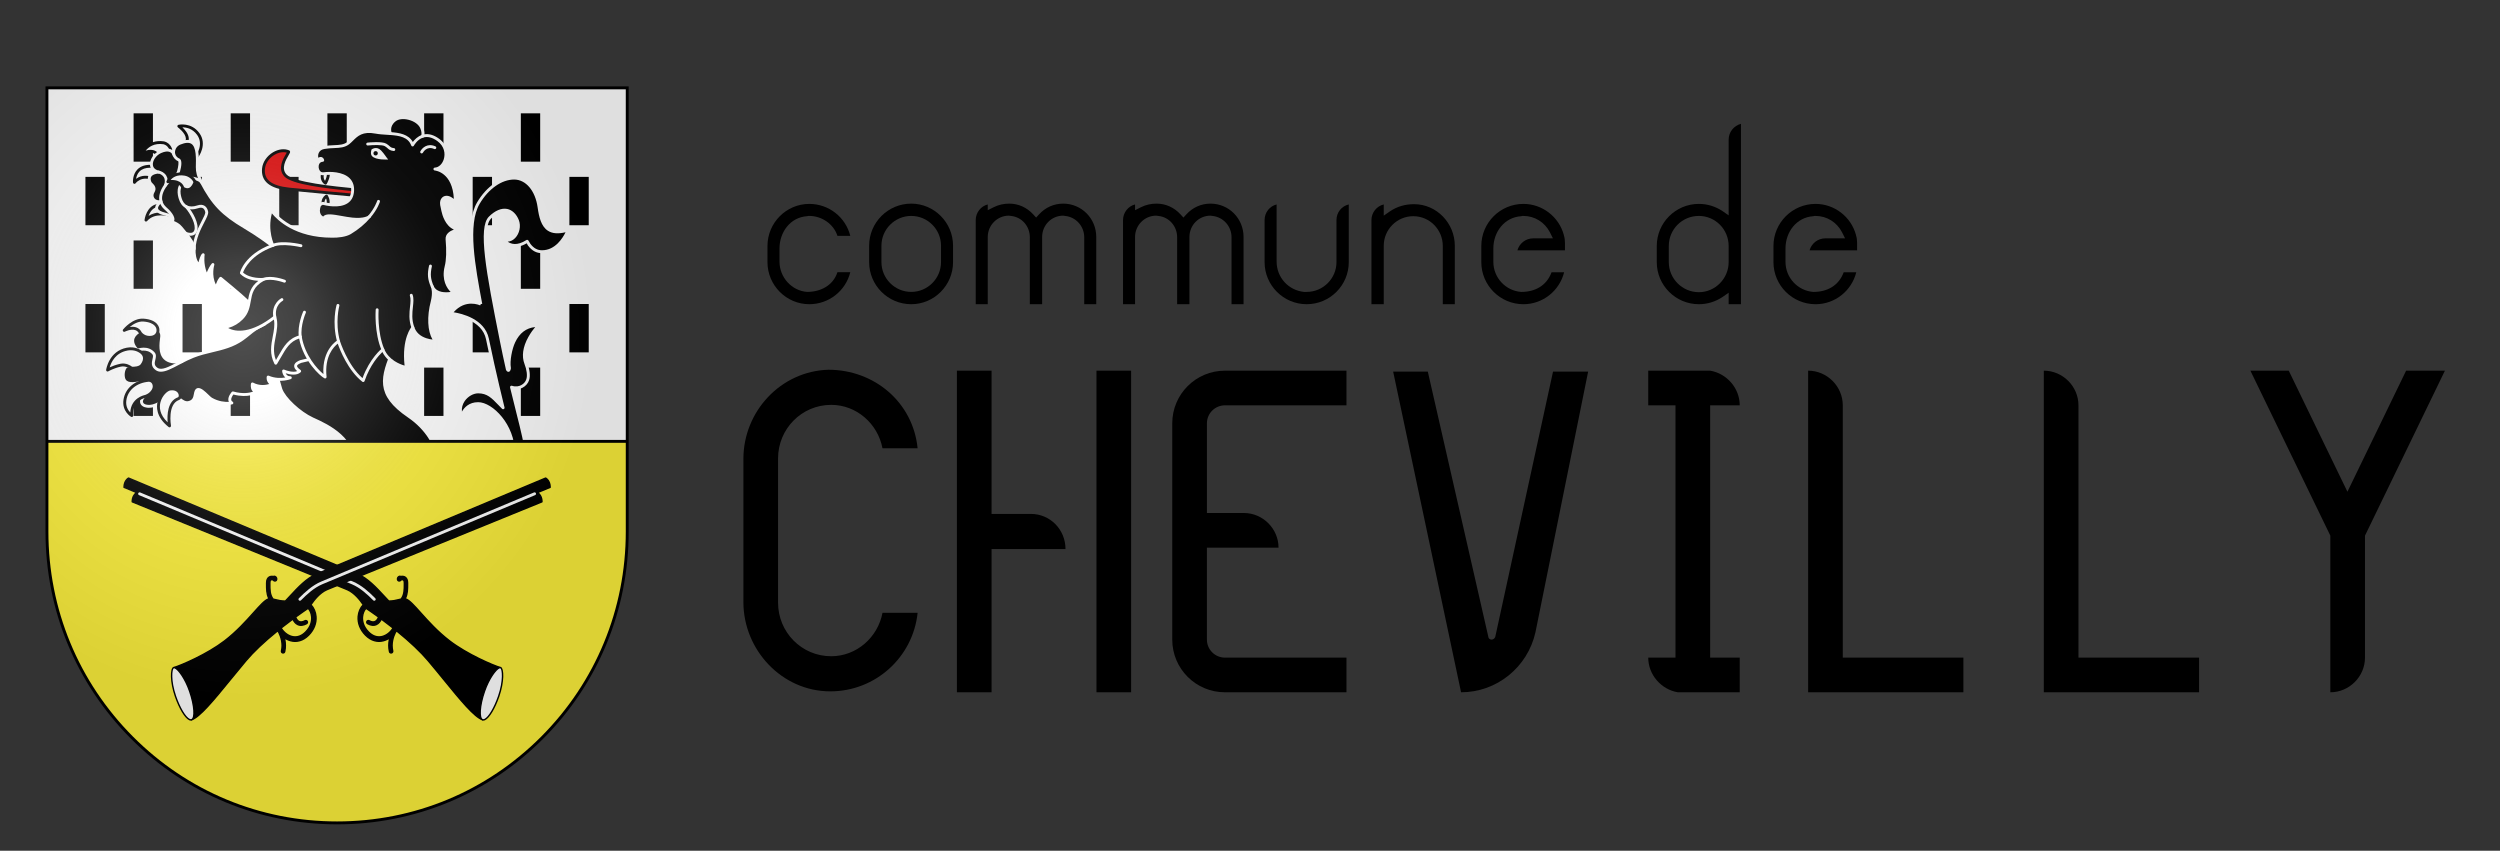 <?xml version="1.0" encoding="utf-8"?>
<!-- Generator: Adobe Illustrator 25.1.0, SVG Export Plug-In . SVG Version: 6.00 Build 0)  -->
<svg version="1.1" id="Calque_1" xmlns="http://www.w3.org/2000/svg" xmlns:xlink="http://www.w3.org/1999/xlink" x="0px" y="0px"
	 width="569.853px" height="193.912px" viewBox="0 0 569.853 193.912" style="enable-background:new 0 0 569.853 193.912;"
	 xml:space="preserve">
<rect x="0" y="0" width="569.853" height="193.912" fill="#333333" stroke="none"/>
<style type="text/css">
	.st0{fill:#FFFFFF;}
	.st1{fill:#E20909;}
	.st2{fill:#FCEF3C;}
	.st3{fill:url(#path2346_11_);}
	.st4{fill:url(#path2346_12_);}
	.st5{fill:url(#path2346_13_);}
	.st6{fill:url(#path2346_14_);}
	.st7{fill:url(#path2346_15_);}
	.st8{fill:url(#path2346_16_);}
	.st9{fill:url(#path2346_17_);}
	.st10{fill:url(#path2346_18_);}
	.st11{fill:url(#path2346_19_);}
	.st12{fill:url(#path2346_20_);}
	.st13{fill:url(#path2346_21_);}
</style>
<g>
	<g>
		<path d="M174.939,59.747v-3.676c0-5.295,4.299-9.594,9.532-9.594c4.485,0,8.286,3.053,9.346,7.289h-2.929
			c-0.872-2.741-3.613-4.548-6.417-4.548c-0.125,0-0.312,0-0.498,0.062c-3.863,0.25-6.293,3.676-6.293,7.352v2.991
			c0,3.613,2.804,6.666,6.293,6.915c3.053,0,5.918-1.433,6.915-4.485h2.929c-1.06,4.236-4.86,7.289-9.346,7.289
			C179.238,69.341,174.939,65.042,174.939,59.747z"/>
		<path d="M198.113,59.747v-3.738c0-5.295,4.299-9.594,9.594-9.594c5.233,0,9.532,4.299,9.532,9.594v3.738
			c0,5.296-4.299,9.595-9.532,9.595C202.412,69.341,198.113,65.042,198.113,59.747z M200.916,56.008v3.738
			c0,3.738,3.053,6.791,6.791,6.791s6.791-3.053,6.791-6.791v-3.738c0-3.737-3.053-6.79-6.791-6.79S200.916,52.271,200.916,56.008z"
			/>
		<path d="M247.141,69.341V54.078c0-2.492-1.869-4.61-4.361-4.859c-0.124,0-0.312-0.062-0.436-0.062
			c-2.68,0-4.798,2.181-4.798,4.859v15.326h-2.804V54.078c0-2.492-1.807-4.61-4.299-4.859c-0.187,0-0.312-0.062-0.498-0.062
			c-2.616,0-4.797,2.181-4.797,4.859v15.326h-2.741V50.153c0-1.683,1.184-3.178,2.741-3.552v1.309l1.37-0.686
			c1.122-0.561,2.306-0.81,3.552-0.81c2.056,0,3.987,0.872,5.42,2.43l0.686,0.747l0.686-0.747c1.433-1.558,3.364-2.43,5.482-2.43
			c4.174,0,7.538,3.364,7.538,7.601v15.326H247.141z"/>
		<path d="M280.718,69.341V54.078c0-2.492-1.869-4.61-4.361-4.859c-0.124,0-0.312-0.062-0.436-0.062
			c-2.68,0-4.798,2.181-4.798,4.859v15.326h-2.804V54.078c0-2.492-1.807-4.61-4.299-4.859c-0.187,0-0.312-0.062-0.498-0.062
			c-2.616,0-4.797,2.181-4.797,4.859v15.326h-2.741V50.153c0-1.683,1.184-3.178,2.741-3.552v1.309l1.37-0.686
			c1.122-0.561,2.306-0.81,3.552-0.81c2.056,0,3.987,0.872,5.42,2.43l0.686,0.747l0.686-0.747c1.433-1.558,3.364-2.43,5.482-2.43
			c4.174,0,7.538,3.364,7.538,7.601v15.326H280.718z"/>
		<path d="M288.253,59.747v-9.594c0-1.745,1.184-3.178,2.741-3.552v13.021c0,3.613,2.679,6.541,6.23,6.915c0.187,0,0.373,0,0.623,0
			c3.737,0,6.791-3.053,6.791-6.791v-9.594c0-1.745,1.184-3.178,2.803-3.552v13.146c0,5.296-4.299,9.595-9.594,9.595
			C292.551,69.341,288.253,65.042,288.253,59.747z"/>
		<path d="M328.871,69.341V56.071c0-3.738-2.991-6.791-6.729-6.791c-3.738,0-6.729,3.053-6.729,6.729v13.333h-2.804V50.153
			c0-1.683,1.184-3.178,2.804-3.552v2.555l1.433-0.997c1.682-1.121,3.489-1.62,5.482-1.62c5.171,0,9.283,4.361,9.283,9.47v13.333
			H328.871z"/>
		<path d="M337.652,59.747v-3.676c0-5.295,4.299-9.594,9.595-9.594c4.299,0,8.1,2.928,9.221,7.102v0.062
			c0.188,0.561,0.249,1.122,0.249,1.745v1.682h-10.84c0.436-1.558,1.869-2.741,3.613-2.741h4.485l-0.686-1.371
			c-1.184-2.305-3.488-3.737-6.043-3.737c-0.187,0-0.374,0-0.498,0.062c-3.863,0.25-6.354,3.614-6.354,7.352v3.053
			c0,3.614,2.803,6.604,6.354,6.854c3.177,0,5.794-1.433,6.915-4.485h2.866c-1.06,4.236-4.859,7.289-9.283,7.289
			C341.951,69.341,337.652,65.042,337.652,59.747z"/>
		<path d="M394.031,69.341v-2.616l-1.433,0.996c-1.62,1.06-3.427,1.62-5.358,1.62c-5.295,0-9.594-4.299-9.594-9.595v-3.676
			c0-5.295,4.299-9.594,9.594-9.594c1.932,0,3.738,0.561,5.358,1.619l1.433,0.997V31.835c0-1.744,1.184-3.177,2.804-3.613v41.119
			H394.031z M380.387,56.071v3.676c0,3.738,3.053,6.854,6.853,6.854c3.738,0,6.791-3.115,6.791-6.854v-3.676
			c0-3.8-3.053-6.853-6.791-6.853C383.44,49.218,380.387,52.271,380.387,56.071z"/>
		<path d="M404.245,59.747v-3.676c0-5.295,4.299-9.594,9.595-9.594c4.299,0,8.1,2.928,9.221,7.102v0.062
			c0.188,0.561,0.249,1.122,0.249,1.745v1.682h-10.84c0.436-1.558,1.869-2.741,3.613-2.741h4.485l-0.686-1.371
			c-1.184-2.305-3.488-3.737-6.043-3.737c-0.187,0-0.374,0-0.498,0.062c-3.863,0.25-6.354,3.614-6.354,7.352v3.053
			c0,3.614,2.803,6.604,6.354,6.854c3.177,0,5.794-1.433,6.915-4.485h2.866c-1.06,4.236-4.859,7.289-9.283,7.289
			C408.544,69.341,404.245,65.042,404.245,59.747z"/>
		<path d="M189.465,149.584c5.793,0,10.639-4.318,11.691-9.901h8.006c-1.054,10.112-9.586,17.906-19.908,17.906
			c-11.06,0-19.802-9.479-19.802-20.329v-32.652c0-10.849,8.531-20.013,19.381-20.329c10.428,0,19.275,7.373,20.329,17.906h-8.006
			c-1.053-5.582-5.898-9.901-11.691-9.901c-6.741,0-12.113,5.478-12.113,12.219v32.863
			C177.352,144.107,182.724,149.584,189.465,149.584z"/>
		<path d="M242.872,125.148h-16.854V157.8h-7.899V84.49h7.899v32.652h8.953C239.395,117.142,242.872,120.724,242.872,125.148z
			 M257.829,84.49V157.8h-7.9V84.49H257.829z"/>
		<path d="M275.105,96.498v20.435h8.427c4.318,0,7.899,3.581,7.899,7.899h-16.326v20.961c0,2.317,1.896,4.108,4.107,4.108h27.702
			v7.899h-27.702c-6.636,0-12.008-5.372-12.008-12.008V96.498c0-6.636,5.372-12.008,12.008-12.008h27.702v7.899h-27.702
			C277.001,92.389,275.105,94.18,275.105,96.498z"/>
		<path d="M354,84.701h8.005l-12.008,59.406c-1.79,8.006-8.848,13.693-16.958,13.693l-15.483-73.1h7.899l13.799,60.46
			c0,0.315,0.315,0.632,0.737,0.632c0.421,0,0.737-0.316,0.842-0.632L354,84.701z"/>
		<path d="M389.815,149.901h6.741v7.899h-14.114c-3.792-0.632-6.741-4.003-6.741-7.899h6.214V92.389h-6.214V84.49h14.114
			c3.792,0.632,6.741,4.003,6.741,7.899h-6.741V149.901z"/>
		<path d="M447.539,157.8h-35.392V84.49c4.318,0,7.899,3.581,7.899,7.899v57.512h27.492V157.8z"/>
		<path d="M501.26,157.8h-35.392V84.49c4.318,0,7.899,3.581,7.899,7.899v57.512h27.492V157.8z"/>
		<path d="M557.3,84.49l-18.223,37.604v27.808c0,4.318-3.581,7.899-7.899,7.899v-35.707L512.956,84.49h8.742l13.377,27.597
			l13.378-27.597H557.3z"/>
	</g>
	<g>
		<g id="layer1_5_">
			<g id="path2632_5_">
				<path class="st0" d="M10.701,20.029v101.16c0,36.664,29.61,66.383,66.135,66.383c36.526,0,66.135-29.72,66.135-66.383V20.029
					H10.701z"/>
			</g>
		</g>
		<g id="layer2_5_">
			<g id="path2646_5_">
				<path d="M30.453,94.808h4.409V83.786h-4.409V94.808z M52.586,94.808h4.409V83.786h-4.409V94.808z M74.631,94.808h4.409V83.786
					h-4.409V94.808z M96.676,94.808h4.409V83.786h-4.409V94.808z M118.721,83.786v11.023h4.409V83.786H118.721z"/>
			</g>
			<g id="path2648_5_">
				<path d="M19.474,80.318h4.409V69.296h-4.409V80.318z M41.608,80.318h4.409V69.296h-4.409V80.318z M63.653,80.318h4.409V69.296
					h-4.409V80.318L63.653,80.318z M85.698,80.318h4.409V69.296h-4.409V80.318z M107.743,80.318h4.409V69.296h-4.409V80.318z
					 M129.788,69.296v11.023h4.409V69.296H129.788L129.788,69.296z"/>
			</g>
			<g id="path2650_5_">
				<path d="M30.453,65.828h4.409V54.806h-4.409V65.828z M52.586,65.828h4.409V54.806h-4.409V65.828z M74.631,65.828h4.409V54.806
					h-4.409V65.828z M96.676,65.828h4.409V54.806h-4.409V65.828z M118.721,54.806v11.023h4.409V54.806H118.721z"/>
			</g>
			<g id="path2652_5_">
				<path d="M19.474,51.338h4.409V40.316h-4.409V51.338z M41.608,51.338h4.409V40.316h-4.409V51.338z M63.653,51.338h4.409V40.316
					h-4.409V51.338L63.653,51.338z M85.698,51.338h4.409V40.316h-4.409V51.338z M107.743,51.338h4.409V40.316h-4.409V51.338z
					 M129.788,40.316v11.023h4.409V40.316H129.788L129.788,40.316z"/>
			</g>
			<g id="path2654_5_">
				<path d="M30.453,36.848h4.409V25.826h-4.409V36.848z M52.586,36.848h4.409V25.826h-4.409V36.848z M74.631,36.848h4.409V25.826
					h-4.409V36.848z M96.676,36.848h4.409V25.826h-4.409V36.848z M118.721,25.826v11.023h4.409V25.826H118.721L118.721,25.826z"/>
			</g>
			<g id="path2068_5_">
				<path class="st0" d="M34.798,37.922c-4.51-0.364-4.152,3.652-4.152,3.652c1.413-1.694,3.415-1.065,3.415-1.065l1.39-0.313
					l1.599-0.626l-0.625-1.386L34.798,37.922z"/>
				<path d="M30.646,41.905c-0.033,0-0.066-0.005-0.099-0.015c-0.128-0.04-0.219-0.153-0.231-0.286
					c-0.007-0.074-0.147-1.814,1.027-2.999c0.788-0.794,1.958-1.135,3.481-1.012c0.009,0.001,0.017,0.002,0.026,0.003l1.628,0.261
					c0.11,0.018,0.203,0.089,0.249,0.19l0.626,1.386c0.037,0.083,0.039,0.177,0.005,0.261c-0.034,0.084-0.101,0.15-0.186,0.183
					l-1.599,0.626c-0.016,0.006-0.031,0.011-0.048,0.015l-1.39,0.313c-0.057,0.013-0.116,0.01-0.172-0.007
					c-0.073-0.022-1.814-0.535-3.063,0.962C30.836,41.863,30.742,41.905,30.646,41.905z M34.239,38.23
					c-1.057,0-1.871,0.282-2.425,0.841c-0.512,0.516-0.717,1.181-0.796,1.692c1.264-0.955,2.679-0.688,3.052-0.594l1.285-0.29
					l1.252-0.49l-0.409-0.907l-1.439-0.231C34.579,38.237,34.406,38.23,34.239,38.23z"/>
			</g>
			<g id="path2070_5_">
				<path class="st0" d="M33.275,50.17c0,0,0.438-3.429,3.141-3.36c2.712,0.069,2.238,2.23,2.238,2.23S35.215,47.899,33.275,50.17z"
					/>
				<path d="M33.275,50.501c-0.045,0-0.091-0.009-0.134-0.028c-0.134-0.059-0.213-0.199-0.194-0.344
					c0.165-1.289,1.103-3.71,3.478-3.649c0.999,0.025,1.727,0.321,2.164,0.878c0.597,0.762,0.397,1.713,0.388,1.753
					c-0.02,0.091-0.078,0.17-0.159,0.216c-0.081,0.046-0.178,0.056-0.267,0.027c-0.032-0.011-3.254-1.041-5.024,1.031
					C33.462,50.46,33.369,50.501,33.275,50.501z M36.337,47.139c-0.946,0-1.687,0.492-2.205,1.464
					c-0.109,0.204-0.196,0.409-0.267,0.602c0.769-0.515,1.725-0.783,2.818-0.783c0.003,0,0.005,0,0.008,0
					c0.691,0.001,1.289,0.107,1.661,0.194c-0.008-0.245-0.068-0.577-0.289-0.856c-0.31-0.392-0.867-0.6-1.657-0.62
					C36.384,47.14,36.36,47.139,36.337,47.139z"/>
			</g>
			<g id="path2072_5_">
				<path class="st0" d="M40.758,28.769c0,0,3.227,2.341,1.365,4.111c0,0,0.353,3.42,2.839,2.712c0,0,1.98-2.644,0.219-5.058
					C43.42,28.121,40.758,28.769,40.758,28.769z"/>
				<path d="M44.315,36.02c-0.416,0-0.796-0.115-1.135-0.344c-1.171-0.793-1.378-2.681-1.386-2.762
					c-0.01-0.102,0.027-0.203,0.101-0.274c0.345-0.328,0.5-0.685,0.473-1.091c-0.082-1.246-1.787-2.5-1.805-2.513
					c-0.104-0.076-0.155-0.205-0.13-0.332c0.025-0.126,0.121-0.227,0.246-0.257c0.029-0.007,2.898-0.67,4.768,1.892
					c1.883,2.581-0.2,5.422-0.222,5.451c-0.043,0.058-0.105,0.1-0.174,0.12C44.796,35.983,44.55,36.02,44.315,36.02z M42.473,32.996
					c0.069,0.423,0.327,1.625,1.079,2.133c0.338,0.229,0.734,0.286,1.208,0.174c0.136-0.206,0.463-0.745,0.66-1.446
					c0.328-1.167,0.158-2.219-0.505-3.129c-1.064-1.457-2.488-1.708-3.341-1.708c-0.001,0-0.002,0-0.003,0
					c0.588,0.553,1.393,1.484,1.459,2.483C43.065,32.058,42.878,32.559,42.473,32.996z"/>
			</g>
			<g id="path2076_5_">
				<path class="st0" d="M35.889,35.255c0,0-0.869-1.606-3.522-0.2c0,0,1.274-3.051,4.953-2.503c1.52,0.369,1.704,1.957,1.704,1.957
					S38.029,36.631,35.889,35.255z"/>
				<path d="M37.255,36.05c-0.492,0-1.009-0.173-1.545-0.517c-0.046-0.03-0.084-0.07-0.11-0.118
					c-0.034-0.06-0.778-1.287-3.078-0.068c-0.123,0.065-0.275,0.046-0.378-0.048c-0.103-0.094-0.136-0.243-0.082-0.372
					c0.014-0.033,1.418-3.284,5.307-2.702c0.01,0.001,0.02,0.003,0.029,0.006c1.723,0.419,1.946,2.166,1.954,2.24
					c0.007,0.061-0.003,0.123-0.029,0.178c-0.02,0.042-0.493,1.031-1.503,1.322C37.636,36.024,37.448,36.05,37.255,36.05z
					 M36.124,35.012c0.556,0.344,1.064,0.453,1.513,0.323c0.571-0.164,0.923-0.682,1.042-0.884
					c-0.064-0.316-0.348-1.305-1.423-1.574c-2.157-0.316-3.415,0.679-4.051,1.461C35.051,33.75,35.909,34.711,36.124,35.012z"/>
			</g>
			<g id="path2093_5_">
				<path d="M65.217,58.714c0,0-3.46-3.38-9.433-6.921c-4.881-2.893-7.169-5.141-9.874-10.277c-0.63-1.171-0.968-2.322-0.94-3.415
					c0.088-3.466,0.113-7.136-3.985-5.452c-1.136,0.466-1.568,1.588-1.385,2.483c0,0-0.515-1.663-3.018-0.547
					c-2.148,0.959-3.147,4.039-0.403,4.639c0,0-2.961,0.067-1.961,2.41c0.174,0.407,1.387,0.955,0.683,2.088
					c-0.704,1.132,0.199,2.566,1.804,2.204c0,0-2.778,2.006,0.891,2.869c0.549,0.129,1.884,0.523,1.496,1.533
					c-0.132,0.342,1.218,0.376,2.17,1.551c0.281,0.347,0.668,0.798,1.069,1.295c0.958,1.183,2.005,2.626,1.938,3.556
					c-0.095,1.32,0.226,3.169,1.196,3.654c0,0,0.355-1.889,0.857-2.336c0,0-0.433,2.519,0.857,4.911c0,0,0.599-1.825,1.357-2.669
					c0,0-0.935,2.967,0.784,5.368c0,0,0.28-1.373,0.977-2.218c0,0,4.639,3.784,6.077,5.202c0.419,0.413,2.633,2.448,4.756,1.006
					c2.124-1.441,14.346-4.769,14.346-4.769l-4.082-6.314l-1.454-0.727L65.217,58.714z"/>
				<path class="st0" d="M59.52,70.483c-1.257,0-2.486-0.724-3.38-1.606c-1.212-1.195-4.773-4.131-5.784-4.96
					c-0.496,0.768-0.712,1.795-0.714,1.807c-0.026,0.129-0.127,0.23-0.255,0.257c-0.129,0.027-0.261-0.024-0.338-0.131
					c-0.962-1.344-1.143-2.836-1.097-3.952c-0.278,0.613-0.457,1.153-0.461,1.163c-0.041,0.126-0.153,0.214-0.285,0.226
					c-0.131,0.012-0.258-0.056-0.32-0.172c-0.643-1.192-0.876-2.405-0.944-3.351c-0.062,0.24-0.115,0.477-0.154,0.681
					c-0.019,0.102-0.085,0.189-0.178,0.235c-0.093,0.046-0.202,0.046-0.295,0c-1.27-0.635-1.457-2.877-1.378-3.974
					c0.068-0.938-1.387-2.734-1.865-3.324c-0.219-0.271-0.433-0.528-0.629-0.762c-0.163-0.195-0.312-0.375-0.44-0.533
					c-0.501-0.618-1.117-0.885-1.566-1.08c-0.368-0.16-0.825-0.358-0.656-0.798c0.084-0.22,0.039-0.349-0.002-0.427
					c-0.142-0.268-0.602-0.511-1.261-0.666c-1.298-0.305-1.995-0.785-2.131-1.466c-0.103-0.516,0.16-1.002,0.459-1.365
					c-0.492-0.082-0.913-0.333-1.197-0.733c-0.42-0.59-0.432-1.358-0.03-2.004c0.354-0.569,0.11-0.878-0.335-1.319
					c-0.161-0.16-0.3-0.297-0.371-0.464c-0.315-0.738-0.311-1.366,0.01-1.865c0.264-0.41,0.702-0.653,1.121-0.797
					c-0.494-0.345-0.793-0.838-0.855-1.436c-0.131-1.274,0.861-2.76,2.257-3.383c1.026-0.458,1.883-0.537,2.547-0.237
					c0.108,0.049,0.204,0.105,0.29,0.165c0.159-0.755,0.667-1.496,1.576-1.869c1.388-0.57,2.426-0.596,3.174-0.081
					c1.392,0.959,1.326,3.556,1.268,5.847c-0.026,0.997,0.278,2.091,0.901,3.25c2.595,4.927,4.782,7.203,9.751,10.149
					c5.313,3.15,8.692,6.215,9.37,6.849l4.555-0.845c0.07-0.013,0.144-0.003,0.208,0.029l1.454,0.727
					c0.053,0.026,0.098,0.067,0.13,0.116l4.082,6.313c0.057,0.089,0.069,0.199,0.031,0.298c-0.038,0.098-0.12,0.173-0.222,0.201
					c-0.122,0.033-12.192,3.329-14.247,4.723C60.732,70.317,60.122,70.483,59.52,70.483z M50.294,63.109
					c0.074,0,0.147,0.024,0.209,0.074c0.19,0.155,4.667,3.81,6.101,5.223c2.181,2.15,3.872,1.285,4.338,0.968
					c1.94-1.316,11.774-4.077,14.009-4.694l-3.788-5.859l-1.274-0.637l-4.611,0.855c-0.106,0.02-0.214-0.013-0.291-0.088
					c-0.034-0.034-3.506-3.396-9.371-6.873c-5.094-3.02-7.337-5.354-9.998-10.407c-0.677-1.26-1.007-2.465-0.978-3.578
					c0.051-2.018,0.116-4.53-0.982-5.286c-0.542-0.374-1.399-0.324-2.548,0.148c-0.98,0.402-1.339,1.366-1.187,2.11
					c0.035,0.173-0.071,0.343-0.242,0.387c-0.171,0.043-0.346-0.054-0.398-0.222c-0.004-0.013-0.135-0.393-0.574-0.586
					c-0.477-0.21-1.166-0.126-1.993,0.243c-1.132,0.505-1.97,1.722-1.869,2.712c0.068,0.666,0.553,1.117,1.401,1.302
					c0.164,0.036,0.274,0.188,0.258,0.355c-0.016,0.167-0.154,0.295-0.322,0.299c-0.355,0.009-1.354,0.153-1.707,0.703
					c-0.195,0.304-0.181,0.723,0.043,1.246c0.021,0.048,0.141,0.167,0.229,0.254c0.381,0.378,1.089,1.08,0.431,2.138
					c-0.258,0.415-0.255,0.903,0.007,1.272c0.292,0.41,0.831,0.573,1.443,0.435c0.153-0.034,0.31,0.043,0.374,0.187
					c0.065,0.143,0.02,0.312-0.108,0.404c-0.255,0.185-0.962,0.827-0.861,1.327c0.077,0.384,0.658,0.722,1.634,0.952
					c0.883,0.207,1.453,0.544,1.694,1c0.131,0.247,0.16,0.526,0.086,0.814c0.07,0.035,0.167,0.077,0.25,0.113
					c0.483,0.21,1.213,0.526,1.817,1.271c0.126,0.156,0.274,0.333,0.434,0.526c0.197,0.236,0.414,0.496,0.635,0.77
					c0.976,1.205,2.087,2.725,2.01,3.788c-0.08,1.109,0.147,2.403,0.656,3.033c0.154-0.643,0.444-1.626,0.847-1.986
					c0.105-0.094,0.257-0.11,0.38-0.042c0.123,0.068,0.189,0.206,0.166,0.345c-0.004,0.022-0.319,1.971,0.496,4.002
					c0.256-0.628,0.666-1.503,1.146-2.037c0.104-0.116,0.274-0.143,0.409-0.066c0.135,0.077,0.198,0.238,0.152,0.386
					c-0.008,0.026-0.712,2.349,0.355,4.448c0.165-0.489,0.435-1.122,0.835-1.607C50.105,63.15,50.199,63.109,50.294,63.109z
					 M39.398,50.446C39.398,50.446,39.398,50.446,39.398,50.446C39.398,50.446,39.398,50.446,39.398,50.446z"/>
			</g>
			<g id="path2137_5_">
				<path class="st0" d="M37.734,42.55c-0.034,0-0.069-0.005-0.103-0.016c-0.174-0.057-0.268-0.243-0.212-0.417
					c0.224-0.687,0.199-1.268-0.074-1.727c-0.325-0.545-0.924-0.785-1.227-0.84c-0.18-0.033-0.299-0.205-0.266-0.385
					c0.033-0.18,0.205-0.299,0.385-0.266c0.512,0.094,1.259,0.452,1.676,1.152c0.375,0.631,0.421,1.395,0.135,2.271
					C38.002,42.462,37.873,42.55,37.734,42.55z"/>
			</g>
			<g id="path2139_5_">
				<path class="st0" d="M40.091,40.61c-0.071,0-0.143-0.023-0.204-0.071c-0.144-0.113-0.169-0.321-0.056-0.464
					c0.364-0.464,0.566-1.173,0.568-1.18c0.265-0.959,0.364-1.988,0.208-2.157c-0.62-0.228-1.2-0.895-1.332-1.54
					c-0.036-0.179,0.079-0.354,0.258-0.39c0.179-0.037,0.354,0.079,0.39,0.258c0.086,0.419,0.513,0.906,0.934,1.064
					c0.785,0.292,0.449,1.969,0.18,2.942c-0.01,0.035-0.238,0.843-0.684,1.411C40.286,40.566,40.189,40.61,40.091,40.61z"/>
			</g>
			<g id="path2153_5_">
				<path class="st0" d="M43.404,53.738c-0.621,0-1.18-0.249-1.212-0.264c-0.166-0.075-0.24-0.271-0.164-0.438
					c0.075-0.166,0.271-0.24,0.437-0.165c0.228,0.103,0.922,0.325,1.386,0.125c0.21-0.091,0.357-0.26,0.446-0.518
					c0.413-1.188-0.753-3.624-2.103-5.155c-0.121-0.137-0.108-0.346,0.029-0.467c0.137-0.121,0.346-0.108,0.467,0.029
					c1.266,1.436,2.796,4.188,2.231,5.81c-0.153,0.438-0.426,0.744-0.812,0.909C43.882,53.702,43.638,53.738,43.404,53.738z"/>
			</g>
			<g id="path2155_5_">
				<path class="st0" d="M44.265,57.06c-0.002,0-0.003,0-0.005,0c-0.183-0.003-0.328-0.153-0.326-0.336
					c0.038-2.473,1.194-4.709,2.038-6.342c0.453-0.876,0.844-1.633,0.826-1.999c0,0,0,0,0,0c-0.001,0-0.085-0.634-0.519-0.908
					c-0.263-0.167-0.625-0.175-1.074-0.024c-1.127,0.378-2.136,0.36-2.917-0.053c-0.717-0.38-1.231-1.072-1.527-2.057
					c-0.244-0.814-0.988-3.29,1.705-4.743c0.108-0.059,0.225-0.117,0.347-0.173c0.899-0.412,2.887,0.129,3.377,0.918
					c0.096,0.155,0.048,0.359-0.107,0.455c-0.155,0.096-0.359,0.048-0.455-0.107c-0.297-0.478-1.89-0.963-2.539-0.665
					c-0.107,0.049-0.211,0.1-0.308,0.153c-1.968,1.061-1.775,2.68-1.388,3.971c0.243,0.809,0.648,1.369,1.203,1.663
					c0.617,0.326,1.446,0.33,2.398,0.01c0.65-0.218,1.203-0.186,1.643,0.095c0.706,0.451,0.815,1.372,0.819,1.411
					c0.029,0.565-0.36,1.316-0.897,2.356c-0.814,1.574-1.929,3.731-1.964,6.048C44.593,56.915,44.446,57.06,44.265,57.06z"/>
			</g>
			<g id="path2157_5_">
				<path class="st0" d="M39.182,50.672c-0.059,0-0.12-0.008-0.182-0.026c-0.176-0.049-0.278-0.232-0.229-0.408
					c0.043-0.153,0.191-0.25,0.338-0.241c0.01-0.271-0.307-1.11-1.594-2.223c-0.574-0.496-0.955-1.09-1.133-1.765
					c-0.309-1.171,0.065-2.548,1.081-3.982c0.873-1.233,1.939-1.815,2.497-2.053c0.41-0.175,0.809-0.277,1.154-0.297
					c1.128-0.061,1.685,0.696,1.822,1.105c0.058,0.173-0.035,0.361-0.208,0.419c-0.173,0.058-0.359-0.034-0.418-0.206
					c-0.027-0.075-0.285-0.706-1.16-0.657c-0.264,0.015-0.595,0.102-0.931,0.245c-0.84,0.358-1.648,1.024-2.217,1.827
					c-0.627,0.885-1.306,2.198-0.981,3.431c0.143,0.543,0.455,1.025,0.926,1.433c1.602,1.387,2.025,2.556,1.732,3.099
					C39.577,50.565,39.392,50.672,39.182,50.672z"/>
			</g>
			<g id="path2161_5_">
				<path class="st0" d="M41.692,42.894c0,0-0.363-1.937-3.431-1.465c0,0,0.876-2.217,3.865-1.719
					c1.171,0.195,2.147,1.102,2.305,1.822C44.43,41.531,43.717,44.157,41.692,42.894z"/>
				<path d="M42.725,43.569c-0.383,0-0.787-0.132-1.208-0.395c-0.078-0.048-0.132-0.127-0.15-0.217
					c-0.015-0.071-0.37-1.615-3.056-1.202c-0.117,0.018-0.235-0.028-0.309-0.121c-0.074-0.093-0.093-0.218-0.049-0.328
					c0.01-0.025,1.011-2.459,4.226-1.923c1.358,0.226,2.393,1.254,2.574,2.077c0.013,0.057,0.01,0.114-0.006,0.167
					c-0.049,0.172-0.444,1.448-1.438,1.832C43.121,43.533,42.926,43.569,42.725,43.569z M41.973,42.676
					c0.413,0.232,0.782,0.288,1.097,0.167c0.604-0.234,0.926-1.056,1.015-1.319c-0.175-0.534-0.979-1.315-2.015-1.488
					c-1.791-0.298-2.739,0.446-3.181,0.995c1.289-0.063,2.04,0.332,2.458,0.706C41.732,42.083,41.903,42.467,41.973,42.676z"/>
			</g>
			<g id="path2074_5_">
				<path d="M33.685,127.833c0,0,0.72-3.11-3.066-2.45c0,0,1.654-2.432,3.996-1.821c2.341,0.611,2.052,3.139,2.052,3.139
					L33.685,127.833z"/>
				<path class="st0" d="M33.685,128.164c-0.079,0-0.156-0.028-0.217-0.082c-0.092-0.08-0.132-0.204-0.105-0.323
					c0.003-0.014,0.229-1.056-0.35-1.664c-0.43-0.452-1.217-0.582-2.337-0.387c-0.131,0.024-0.263-0.035-0.335-0.146
					c-0.072-0.112-0.07-0.256,0.004-0.365c0.073-0.107,1.814-2.617,4.353-1.955c2.072,0.541,2.408,2.524,2.297,3.497
					c-0.014,0.123-0.095,0.228-0.211,0.271l-2.981,1.132C33.765,128.156,33.725,128.164,33.685,128.164z M31.589,124.961
					c0.837,0,1.476,0.228,1.907,0.683c0.493,0.52,0.584,1.209,0.574,1.69l2.279-0.865c0.009-0.56-0.121-2.144-1.817-2.586
					c-1.361-0.355-2.491,0.465-3.114,1.082C31.475,124.962,31.533,124.961,31.589,124.961z"/>
			</g>
			<g id="path2078_5_">
				<path d="M31.653,132.423c0,0-0.611-2.985-3.675-1.182c0,0,1.374-2.705,3.801-2.419c2.426,0.286,1.816,2.199,1.816,2.199
					L31.653,132.423z"/>
				<path class="st0" d="M31.653,132.754c-0.04,0-0.081-0.008-0.12-0.023c-0.104-0.041-0.181-0.131-0.204-0.241
					c-0.004-0.02-0.23-1.036-1.009-1.38c-0.556-0.245-1.288-0.106-2.175,0.416c-0.127,0.074-0.287,0.056-0.394-0.044
					c-0.107-0.101-0.135-0.26-0.068-0.391c0.06-0.119,1.508-2.91,4.134-2.598c0.901,0.106,1.536,0.436,1.887,0.981
					c0.483,0.75,0.217,1.61,0.205,1.646c-0.021,0.067-0.064,0.126-0.121,0.167l-1.941,1.403
					C31.79,132.733,31.722,132.754,31.653,132.754z M29.738,130.331c0.305,0,0.59,0.059,0.855,0.176
					c0.691,0.307,1.057,0.942,1.235,1.381l1.474-1.065c0.037-0.19,0.084-0.627-0.157-0.996c-0.24-0.368-0.712-0.596-1.405-0.678
					c-1.259-0.146-2.223,0.626-2.811,1.305C29.212,130.372,29.482,130.331,29.738,130.331z"/>
			</g>
			<g id="path2080_5_">
				<path d="M31.563,139.864c0,0-0.677-2.634,0.648-4.258c0.817-1.001,2.373-1.638,3.153-1.433l-0.828,3.169
					C34.537,137.343,32.215,136.302,31.563,139.864z"/>
				<path class="st0" d="M31.563,140.195c-0.15,0-0.282-0.102-0.32-0.248c-0.029-0.114-0.702-2.815,0.712-4.549
					c0.866-1.061,2.531-1.798,3.494-1.544c0.176,0.046,0.282,0.227,0.236,0.403l-0.828,3.169l-0.32-0.084l-0.134,0.302
					c-0.006-0.003-0.668-0.283-1.301,0.054c-0.593,0.316-1.002,1.065-1.214,2.225c-0.028,0.153-0.158,0.265-0.314,0.271
					C31.57,140.195,31.566,140.195,31.563,140.195z M34.946,134.466c-0.717,0.038-1.844,0.571-2.479,1.349
					c-0.585,0.717-0.74,1.67-0.745,2.462c0.478-0.942,1.136-1.276,1.679-1.373c0.285-0.051,0.624-0.036,0.902,0.022L34.946,134.466z
					"/>
			</g>
			<g id="path2082_5_">
				<path d="M37.658,137.81c0,0-2.708-0.272-1.866,3.247c0,0,0.575-1.848,2.351-1.557L37.658,137.81z"/>
				<path class="st0" d="M35.791,141.387c-0.004,0-0.008,0-0.012,0c-0.148-0.006-0.275-0.109-0.31-0.253
					c-0.316-1.322-0.194-2.316,0.364-2.955c0.702-0.804,1.81-0.703,1.857-0.698c0.135,0.013,0.247,0.108,0.285,0.238l0.485,1.69
					c0.031,0.109,0.005,0.226-0.071,0.311c-0.075,0.085-0.189,0.124-0.301,0.107c-1.464-0.24-1.962,1.265-1.983,1.33
					C36.063,141.293,35.935,141.387,35.791,141.387z M37.408,138.14c-0.277,0.018-0.758,0.105-1.08,0.478
					c-0.281,0.324-0.402,0.805-0.363,1.434c0.373-0.47,0.943-0.885,1.73-0.912L37.408,138.14z"/>
			</g>
			<g id="path2086_5_">
				<path d="M87.148,99.737c0,0-2.313-0.28-4.533,0.463c-1.056,0-10.185,0.778-16.926,1.54c-5.08,0.539-13.543,3.225-15.506,8.123
					c0,0,2.215-2.117,3.793-1.284c0,0-2.409,1.295-2.988,5.665c0,0,2.142-1.777,3.297-1.475c0,0-1.197,2.065-1.629,4.581
					c0,0,1.668-1.527,2.664-1.476c0,0-0.729,0.51-0.349,2.923c0,0,4.232,1.759,3.531,3.154c-0.701,1.393-11.221,9.093-15.444,8.937
					c0,0-0.453-1.275-2.206-0.576c0,0-0.757-0.458-1.14-1.904c-0.383-1.446-2.182-3.169-4.17-2.474
					c-1.564,0.547-3.16,2.109-2.475,3.494c0,0-4.891,3.296,0.195,5.362c0.325,0.131,0.591,0.084,0.839-0.038
					c0,0-2.27,1.957,0.34,3.092c1.483,0.645,2.563-0.087,2.563-0.087c-0.209,0.583-0.398,1.503,0.439,2.284
					c0.69,0.646,2.665,0.553,4.04,0.363c1.297-0.178,2.911,1.063,5.048,0.387c1.475-0.467,3.437-1.696,5.394-2.751
					c1.289-0.695,7.223-2.438,8.368-2.714c2.473-0.595,4.68-2.43,4.68-2.43s-2.131,0.132-3.047-0.728c0,0,5.85-0.99,7.742-4.44
					c0,0-2.655,0.75-3.855-0.027c0,0,6.647-1.925,7.06-4.138c0,0-1.544,0.309-2.939-0.674c-1.395-0.983-2.372-3.195-1.761-4.62
					c0.977-2.278,5.903-4.481,9.695-5.677c3.791-1.196,7.302-2.503,9.876-0.672c2.576,1.833,0.969-8.71,0.969-8.71l0.131-5.745
					L87.148,99.737z"/>
				<path class="st0" d="M45.21,141.325c-0.797,0-1.508-0.19-2.123-0.355c-0.598-0.16-1.115-0.299-1.56-0.237
					c-1.246,0.172-3.465,0.342-4.311-0.45c-0.57-0.532-0.803-1.189-0.695-1.96c-0.517,0.149-1.296,0.224-2.212-0.175
					c-0.858-0.373-1.341-0.882-1.437-1.512c-0.085-0.558,0.164-1.088,0.437-1.481c-0.057-0.015-0.114-0.034-0.171-0.058
					c-1.56-0.634-2.404-1.464-2.508-2.468c-0.157-1.504,1.436-2.863,2.034-3.317c-0.142-0.439-0.116-0.912,0.077-1.384
					c0.449-1.099,1.676-1.95,2.692-2.305c0.85-0.297,1.739-0.221,2.571,0.22c0.969,0.514,1.765,1.488,2.028,2.481
					c0.252,0.95,0.675,1.429,0.879,1.614c0.629-0.217,1.18-0.222,1.639-0.014c0.374,0.169,0.594,0.443,0.711,0.636
					c4.227-0.077,14.286-7.445,14.945-8.757c0.055-0.11,0.057-0.225,0.006-0.362c-0.337-0.909-2.546-1.996-3.369-2.339
					c-0.106-0.044-0.182-0.14-0.2-0.254c-0.193-1.22-0.116-1.999,0.03-2.488c-0.615,0.271-1.359,0.834-1.796,1.234
					c-0.104,0.095-0.258,0.114-0.382,0.046c-0.124-0.068-0.191-0.207-0.167-0.346c0.317-1.846,1.025-3.436,1.41-4.203
					c-0.782,0.146-1.904,0.88-2.541,1.408c-0.105,0.087-0.252,0.101-0.371,0.035c-0.119-0.066-0.186-0.198-0.168-0.333
					c0.422-3.18,1.781-4.794,2.574-5.485c-1.286-0.064-2.804,1.37-2.822,1.386c-0.113,0.107-0.285,0.122-0.414,0.034
					c-0.129-0.087-0.179-0.252-0.122-0.397c2.029-5.064,10.755-7.796,15.778-8.329c6.685-0.756,15.631-1.518,16.906-1.541
					c1.901-0.624,3.826-0.531,4.434-0.481l1.586-2.121c0.086-0.115,0.237-0.161,0.373-0.115c0.136,0.047,0.226,0.176,0.223,0.32
					l-0.13,5.716c0.218,1.436,1.162,8.238-0.326,9.153c-0.233,0.144-0.624,0.233-1.166-0.152c-2.269-1.615-5.459-0.598-8.835,0.479
					c-0.249,0.079-0.499,0.159-0.75,0.238c-3.807,1.2-8.576,3.358-9.491,5.492c-0.518,1.207,0.283,3.258,1.648,4.219
					c1.255,0.885,2.67,0.623,2.684,0.62c0.107-0.021,0.219,0.012,0.297,0.09c0.078,0.077,0.113,0.188,0.093,0.295
					c-0.192,1.031-1.497,2.088-3.876,3.141c-0.898,0.397-1.774,0.717-2.415,0.935c0.956,0.099,2.161-0.146,2.671-0.289
					c0.128-0.037,0.266,0.008,0.349,0.112c0.083,0.104,0.095,0.248,0.031,0.365c-1.521,2.774-5.386,4.001-7.12,4.424
					c0.745,0.26,1.707,0.279,2.114,0.255c0.145-0.008,0.275,0.075,0.328,0.208c0.053,0.133,0.014,0.285-0.096,0.376
					c-0.093,0.077-2.296,1.891-4.814,2.498c-1.136,0.273-7.046,2.014-8.288,2.683c-0.506,0.273-1.018,0.561-1.513,0.839
					c-1.447,0.813-2.814,1.581-3.938,1.936C46.132,141.265,45.658,141.325,45.21,141.325z M41.751,140.057
					c0.481,0,0.982,0.134,1.507,0.274c0.923,0.247,1.969,0.527,3.172,0.145c1.059-0.335,2.397-1.087,3.814-1.883
					c0.498-0.279,1.012-0.569,1.523-0.844c1.312-0.707,7.259-2.458,8.447-2.744c1.513-0.364,2.942-1.223,3.781-1.798
					c-0.739-0.062-1.715-0.251-2.296-0.797c-0.091-0.086-0.126-0.216-0.09-0.336c0.036-0.12,0.138-0.21,0.261-0.231
					c0.053-0.009,4.943-0.869,7.072-3.613c-0.93,0.17-2.432,0.318-3.31-0.25c-0.109-0.07-0.166-0.198-0.147-0.326
					c0.019-0.128,0.111-0.233,0.235-0.269c0.016-0.005,1.666-0.486,3.339-1.227c1.724-0.763,2.867-1.534,3.303-2.217
					c-0.621,0.013-1.65-0.096-2.62-0.781c-1.46-1.028-2.572-3.394-1.874-5.02c1.293-3.017,8.474-5.412,9.9-5.862
					c0.251-0.079,0.5-0.159,0.748-0.238c3.539-1.129,6.881-2.194,9.419-0.388c0.136,0.097,0.323,0.198,0.436,0.128
					c0.59-0.363,0.757-3.649,0.015-8.519c-0.003-0.019-0.004-0.038-0.004-0.057l0.107-4.712l-1.078,1.443
					c-0.071,0.095-0.188,0.143-0.304,0.13c-0.022-0.002-2.269-0.261-4.388,0.449c-0.034,0.011-0.069,0.017-0.105,0.017
					c-1.032,0-10.113,0.772-16.889,1.538c-4.417,0.469-11.766,2.654-14.534,6.629c0.841-0.501,1.97-0.922,2.938-0.411
					c0.108,0.057,0.176,0.169,0.176,0.291c0,0.122-0.067,0.235-0.174,0.293c-0.02,0.011-1.974,1.122-2.683,4.612
					c0.775-0.538,2.035-1.264,2.919-1.033c0.1,0.026,0.182,0.098,0.221,0.193c0.04,0.095,0.033,0.204-0.019,0.293
					c-0.01,0.017-0.895,1.562-1.397,3.564c0.614-0.456,1.49-0.992,2.163-0.956c0.141,0.007,0.262,0.103,0.301,0.239
					c0.039,0.136-0.012,0.281-0.128,0.362c0,0,0,0,0,0c0.002,0-0.51,0.482-0.239,2.42c0.718,0.314,3.114,1.439,3.562,2.645
					c0.114,0.308,0.102,0.615-0.035,0.889c-0.709,1.411-11.319,9.289-15.751,9.119c-0.135-0.005-0.254-0.092-0.299-0.22
					c-0.004-0.01-0.126-0.322-0.479-0.477c-0.331-0.145-0.766-0.112-1.293,0.098c-0.096,0.038-0.205,0.029-0.294-0.024
					c-0.036-0.022-0.876-0.545-1.288-2.102c-0.215-0.811-0.898-1.641-1.699-2.066c-0.464-0.246-1.194-0.477-2.043-0.18
					c-1.037,0.362-1.982,1.156-2.298,1.931c-0.161,0.393-0.157,0.765,0.011,1.104c0.073,0.148,0.026,0.328-0.111,0.421
					c-0.021,0.014-2.112,1.445-1.964,2.859c0.078,0.741,0.784,1.388,2.099,1.922c0.199,0.081,0.364,0.072,0.569-0.028
					c0.15-0.073,0.33-0.024,0.421,0.115c0.092,0.139,0.066,0.324-0.06,0.433c-0.252,0.219-0.885,0.921-0.791,1.535
					c0.06,0.39,0.412,0.728,1.047,1.004c1.286,0.56,2.209-0.033,2.247-0.059c0.119-0.078,0.275-0.073,0.387,0.016
					c0.112,0.088,0.156,0.237,0.108,0.371c-0.294,0.818-0.181,1.431,0.353,1.93c0.458,0.429,1.902,0.535,3.769,0.277
					C41.542,140.063,41.646,140.057,41.751,140.057z"/>
			</g>
			<g id="path2123_5_">
				<path class="st0" d="M37.005,138.088c-0.037,0-0.075-0.006-0.112-0.019c-0.172-0.062-0.261-0.251-0.199-0.423
					c0.271-0.756,0.861-1.23,1.109-1.403c0.028-0.194-0.002-0.85-1.404-1.702c-0.576-0.351-0.673-0.284-1.031-0.032
					c-0.253,0.178-0.6,0.421-1.188,0.564c-0.178,0.042-0.356-0.066-0.399-0.243c-0.043-0.178,0.066-0.356,0.243-0.4
					c0.467-0.113,0.731-0.299,0.964-0.463c0.488-0.343,0.874-0.528,1.755,0.008c2.256,1.371,1.659,2.581,1.633,2.632
					c-0.029,0.055-0.072,0.101-0.126,0.132c-0.006,0.003-0.675,0.41-0.934,1.13C37.268,138.004,37.141,138.088,37.005,138.088z"/>
			</g>
			<g id="path2125_5_">
				<path class="st0" d="M38.083,136.785c-0.099,0-0.197-0.044-0.262-0.129c-0.111-0.145-0.084-0.352,0.06-0.464
					c0.886-0.681,2.52-0.758,2.589-0.761c0.184-0.009,0.336,0.134,0.344,0.316c0.008,0.182-0.134,0.336-0.316,0.345
					c-0.015,0.001-1.495,0.071-2.214,0.625C38.224,136.762,38.154,136.785,38.083,136.785z"/>
			</g>
			<g id="path2127_5_">
				<path class="st0" d="M39.175,133.23c-0.118,0-0.231-0.063-0.291-0.173c-1.038-1.919-2.014-1.868-2.958-1.818
					c-0.42,0.022-0.817,0.043-1.192-0.11c-0.994-0.407-1.653-0.93-1.962-1.554c-0.081-0.164-0.014-0.362,0.15-0.443
					c0.163-0.081,0.362-0.014,0.443,0.15c0.235,0.476,0.78,0.891,1.619,1.235c0.238,0.097,0.548,0.081,0.907,0.062
					c0.987-0.052,2.338-0.123,3.574,2.164c0.087,0.161,0.027,0.361-0.133,0.448C39.282,133.217,39.228,133.23,39.175,133.23z"/>
			</g>
			<g id="path2129_5_">
				<path class="st0" d="M51.926,138.371c-0.017,0-0.034-0.001-0.052-0.004c-0.18-0.028-0.304-0.197-0.275-0.378
					c0.201-1.279-0.55-2.037-1.216-2.447c-1.356-0.835-3.477-0.899-4.539-0.137c-1.915,1.375-4.04,1.471-5.831,0.265
					c-0.786-0.531-1.191-1.639-1.056-2.893c0.141-1.312,0.837-2.401,1.773-2.774c0.17-0.068,0.362,0.015,0.43,0.185
					c0.068,0.17-0.015,0.362-0.185,0.43c-0.711,0.284-1.245,1.159-1.361,2.23c-0.109,1.01,0.186,1.881,0.768,2.274
					c1.548,1.043,3.398,0.95,5.076-0.254c1.274-0.915,3.688-0.864,5.271,0.111c1.183,0.728,1.723,1.834,1.522,3.112
					C52.227,138.255,52.086,138.371,51.926,138.371z"/>
			</g>
			<g id="path2171_5_">
				<path d="M40.122,132.985c0,0-1.485-2.471-4.051-0.45c0,0,0.55-2.46,2.583-2.797c2.033-0.337,3.579,1.195,3.579,1.195
					S42.135,133.077,40.122,132.985z"/>
				<path class="st0" d="M40.248,133.318c-0.046,0-0.093-0.001-0.142-0.003c-0.11-0.005-0.211-0.065-0.268-0.159
					c-0.012-0.02-0.557-0.888-1.493-1.056c-0.642-0.116-1.338,0.119-2.07,0.695c-0.11,0.087-0.263,0.095-0.381,0.02
					c-0.118-0.074-0.177-0.215-0.147-0.352c0.024-0.109,0.624-2.682,2.852-3.051c2.174-0.36,3.798,1.219,3.866,1.286
					c0.066,0.066,0.102,0.157,0.098,0.25c-0.001,0.025-0.031,0.617-0.338,1.2C41.94,132.688,41.368,133.318,40.248,133.318z
					 M38.019,131.409c0.152,0,0.302,0.014,0.452,0.041c0.97,0.178,1.59,0.886,1.827,1.207c0.614-0.013,1.051-0.276,1.333-0.8
					c0.162-0.3,0.228-0.612,0.255-0.791c-0.376-0.318-1.639-1.255-3.178-1.002c-1.045,0.173-1.656,1-1.986,1.665
					C37.161,131.516,37.594,131.409,38.019,131.409z"/>
			</g>
			<g id="path2662_5_">
				<path d="M74.66,102.428c0,0,5.278,3.197,5.613,10.334l2.806-2.806C83.08,109.955,81.798,103.766,74.66,102.428z"/>
				<path class="st0" d="M80.273,113.092c-0.04,0-0.081-0.007-0.119-0.022c-0.122-0.047-0.205-0.162-0.211-0.293
					c-0.323-6.882-5.403-10.035-5.454-10.066c-0.137-0.083-0.195-0.252-0.138-0.401s0.213-0.237,0.37-0.207
					c6.197,1.162,8.118,5.906,8.559,7.332c0.147,0.474,0.186,0.601,0.033,0.754l-2.806,2.806
					C80.444,113.059,80.359,113.092,80.273,113.092z M76.09,103.129c1.546,1.396,4.019,4.303,4.461,8.887l2.162-2.162
					C82.466,108.959,81.054,104.733,76.09,103.129z"/>
			</g>
			<g id="path2084_5_">
				<path d="M85.39,146.766c0,0-0.541-0.673-1.559-0.717c-1.017-0.044,0,0,0,0l-0.189,1.557l1.552-0.086L85.39,146.766"/>
				<path class="st0" d="M83.642,147.937c-0.091,0-0.179-0.038-0.241-0.105c-0.067-0.071-0.099-0.169-0.087-0.266l0.146-1.203
					l-0.095-0.004c-0.178-0.008-0.316-0.154-0.316-0.33c0-0.005,0-0.009,0-0.014c0.008-0.183,0.167-0.324,0.345-0.316l0.452,0.02
					c1.154,0.05,1.777,0.808,1.802,0.84c0.066,0.082,0.089,0.189,0.062,0.29l-0.196,0.755c-0.036,0.139-0.158,0.239-0.302,0.247
					l-1.552,0.086C83.654,147.937,83.648,147.937,83.642,147.937z M84.119,146.415l-0.102,0.839l0.917-0.051l0.088-0.341
					C84.872,146.726,84.567,146.504,84.119,146.415z"/>
			</g>
			<g id="path2667_5_">
				<path d="M122.872,47.227c-0.557-4.014-2.899-6.635-5.687-6.635c-2.788,0-5.966,2.007-8.141,5.687
					c-2.869,4.855-1.063,14.42,0.546,23.04v0c0,0-3.854-1.833-6.828,2.108c0,0,7.235,0.648,8.336,5.796
					c1.624,7.917,3.577,15.727,3.577,15.727c-2.091-2.091-3.122-3.624-5.687-3.624c-2.23,0-4.907,2.565-3.791,5.52
					c0,0,0.725-2.844,3.791-2.844c3.067,0,8.029,4.963,8.029,11.152s-4.628,8.642-7.36,8.642c-2.733,0-4.907-1.505-5.687-3.345
					c-0.779-1.836-1.513-3.098-2.325-3.861c-1.126-1.058-2.117-1.263-2.117-1.263s-0.843-4.696-6.339-8.432
					c-7.431-5.052-6.262-8.822-3.288-15.662l-1.426-1.895l-0.656-2.72l-24.195,1.386l-1.006,4.865
					c0.436,2.478,0.163,3.953,1.376,7.791l0.004,0.008c0.713,2.175,4.373,5.496,7.248,6.814c2.612,1.197,10.43,4.437,9.029,11.322
					c-0.629,3.019-1.806,8.892,0.632,12.798c0,0,0.784-1.594,1.605-1.654c0,0-0.648,2.173,0.312,5.95c0,0,0.776-1.402,2.422-1.619
					c0,0-1.02,2.292,0.19,5.027c0,0,0.912-2.163,2.153-2.493c0,0-0.933,2.641,0.527,4.334c0,0,0.377-0.651,1.691-0.306
					c1.315,0.344,7.068,3.161,5.881,6.94c-1.153,3.67-5.192,12.69-8.241,13.065c0.101-0.711-0.289-1.356-0.761-1.667
					c-1.368-0.908-2.409,0.116-2.409,0.116s-0.002-2.301-2.778-1.943c-2.777,0.359-4.006,2.029-3.07,3.985
					c-1.144,1.073-2.861,3.336-1.584,5.14c0.519,0.731,1.879,1.115,3.621,0.673c0,0-0.044,2.582,2.83,2.686
					c2.92,0.105,2.484-3.422,4.401-3.663c0.61-0.078,1.295,2.28,2.164,2.154c1.192-0.173,3.314-4.113,5.551-4.276
					c2.236-0.165,4.551-2.152,4.551-2.152s-1.298-0.056-2.096-0.874c0,0,3.633-0.277,6.176-3.212c0,0-1.02-0.044-1.912-0.867
					c0,0,3.583-1.235,5.487-4.459c0,0-1.583,0.105-2.294-0.623c0,0,2.953-1.699,3.789-3.838c0,0-1.324,0.551-2.487-0.457
					c0,0,2.598-3.215,2.355-4.009c-7.611-1.778-9.792-7.124-10.156-7.52c-0.273-0.298-0.682-1.522-0.682-4.165
					c0-0.875,0.212-1.874,0.865-2.963c1.986-3.309,0.664-6.685,1.396-9.131c0.557,2.509,3.903,7.472,9.256,7.472
					c5.352,0,10.204-5.52,10.204-12.099c0-2.541-1.401-7.096-3.273-14.907c1.814,0.589,3.334-0.493,3.7-1.709
					c0.299-0.884,0.125-2.286-0.421-3.684c-1.595-4.085,2.893-8.676,2.893-8.676c-2.891,0-4.613,1.559-5.635,3.717
					c-0.73,1.54-1.293,4.363-1,6.022c-0.151,0.944-0.474,0.291-0.474,0.296c-0.443-1.97-0.901-4.107-1.366-6.43
					c-2.899-14.497-5.084-25.694-2.621-28.158c1.422-1.422,2.798-1.887,3.875-1.673c1.125,0.224,1.979,1.214,2.416,2.342
					c0.839,2.175-0.887,5.153-3.15,4.331c0,0,1.732,2.716,5.352,0.372l0.469,0.783c0.748,0.983,1.647,1.596,2.914,1.596
					c4.182,0,5.939-4.935,5.939-4.935C124.545,53.919,123.425,51.204,122.872,47.227z"/>
				<path class="st0" d="M83.421,158.166c-0.046,0-0.092-0.001-0.139-0.003c-2.428-0.088-2.984-1.806-3.111-2.611
					c-1.597,0.312-2.984-0.022-3.598-0.887c-0.813-1.148-0.841-3.159,1.458-5.409c-0.347-0.851-0.328-1.668,0.058-2.377
					c0.536-0.986,1.732-1.646,3.366-1.857c1.012-0.13,1.809,0.053,2.37,0.546c0.406,0.357,0.601,0.804,0.695,1.154
					c0.56-0.288,1.422-0.436,2.348,0.18c0.44,0.291,0.847,0.847,0.915,1.519c1.152-0.435,2.626-2.194,4.205-5.033
					c1.52-2.733,2.819-5.91,3.383-7.706c0.267-0.85,0.162-1.715-0.312-2.573c-1.16-2.096-4.288-3.674-5.337-3.948
					c-1.022-0.269-1.315,0.143-1.326,0.161c-0.054,0.093-0.146,0.149-0.253,0.159c-0.106,0.012-0.209-0.037-0.278-0.118
					c-1.077-1.248-0.971-2.927-0.786-3.893c-0.635,0.541-1.157,1.533-1.339,1.964c-0.051,0.122-0.17,0.201-0.302,0.202
					c-0.133,0.001-0.252-0.076-0.305-0.197c-0.898-2.031-0.63-3.817-0.389-4.704c-1.087,0.375-1.625,1.313-1.631,1.324
					c-0.066,0.118-0.198,0.184-0.332,0.166c-0.134-0.018-0.244-0.115-0.277-0.246c-0.667-2.627-0.576-4.493-0.445-5.433
					c-0.329,0.305-0.661,0.81-0.855,1.203c-0.053,0.108-0.16,0.178-0.28,0.184c-0.119,0.004-0.233-0.053-0.297-0.155
					c-2.544-4.074-1.282-10.13-0.675-13.04c1.294-6.357-5.578-9.473-8.513-10.804l-0.33-0.15c-2.785-1.277-6.628-4.609-7.421-6.999
					c-0.003-0.009-0.007-0.018-0.009-0.024c-0.826-2.614-0.972-4.147-1.112-5.629c-0.069-0.723-0.133-1.406-0.274-2.204
					c-0.007-0.041-0.007-0.083,0.002-0.124l1.006-4.865c0.03-0.147,0.155-0.255,0.305-0.263l24.195-1.386
					c0.163-0.007,0.303,0.097,0.34,0.253l0.64,2.654l1.385,1.84c0.072,0.095,0.086,0.221,0.039,0.331
					c-2.969,6.829-4.075,10.33,3.171,15.256c4.963,3.374,6.203,7.474,6.434,8.442c0.373,0.121,1.182,0.458,2.062,1.286
					c0.814,0.764,1.577,2.026,2.403,3.973c0.664,1.565,2.586,3.144,5.383,3.144c2.293,0,7.029-2.032,7.029-8.312
					c0-5.869-4.729-10.821-7.699-10.821c-2.764,0-3.444,2.489-3.471,2.595c-0.036,0.139-0.159,0.24-0.303,0.247
					c-0.143,0.01-0.276-0.078-0.327-0.213c-0.505-1.34-0.33-2.733,0.493-3.924c0.858-1.241,2.274-2.043,3.608-2.043
					c2.326,0,3.473,1.191,5.06,2.838c0.006,0.006,0.011,0.012,0.017,0.017c-0.606-2.484-2.051-8.521-3.29-14.561
					c-0.431-2.015-1.901-3.558-4.368-4.583c-1.879-0.78-3.656-0.948-3.673-0.95c-0.12-0.011-0.224-0.086-0.273-0.195
					c-0.049-0.11-0.034-0.237,0.038-0.333c1.616-2.14,3.494-2.629,4.785-2.663c0.778-0.019,1.439,0.118,1.876,0.247
					c-1.571-8.421-3.268-17.847-0.4-22.7c2.132-3.608,5.361-5.85,8.425-5.85c3.023,0,5.441,2.781,6.015,6.92
					c0.281,2.021,0.724,4.01,2.055,4.865c0.939,0.603,2.29,0.628,4.13,0.077c0.119-0.036,0.249-0.001,0.335,0.089
					c0.086,0.09,0.114,0.221,0.072,0.339c-0.019,0.052-0.468,1.298-1.452,2.56c-1.324,1.697-2.983,2.595-4.798,2.595
					c-1.272,0-2.281-0.548-3.177-1.726c-0.007-0.01-0.014-0.02-0.021-0.03l-0.296-0.495c-1.22,0.722-2.367,0.973-3.413,0.746
					c-1.395-0.304-2.078-1.353-2.107-1.398c-0.076-0.119-0.068-0.274,0.021-0.385c0.089-0.111,0.238-0.153,0.371-0.104
					c0.978,0.355,1.683-0.162,2.017-0.502c0.841-0.857,1.14-2.287,0.711-3.399c-0.448-1.156-1.26-1.955-2.172-2.136
					c-1.074-0.214-2.343,0.349-3.577,1.582c-2.384,2.384-0.023,14.189,2.711,27.859c0.354,1.773,0.718,3.504,1.105,5.258
					c-0.02-1.72,0.492-3.917,1.112-5.223c1.227-2.592,3.224-3.906,5.934-3.906c0.133,0,0.253,0.08,0.305,0.202
					c0.052,0.123,0.025,0.264-0.068,0.359c-0.043,0.044-4.32,4.488-2.822,8.324c0.587,1.504,0.746,2.966,0.426,3.911
					c-0.211,0.702-0.768,1.353-1.488,1.73c-0.631,0.331-1.352,0.44-2.077,0.322c0.479,1.984,0.925,3.751,1.322,5.325
					c1.104,4.376,1.834,7.268,1.834,9.134c0,6.622-4.922,12.43-10.534,12.43c-4.695,0-7.943-3.747-9.147-6.465
					c-0.04,0.569-0.029,1.177-0.018,1.805c0.034,1.889,0.073,4.03-1.204,6.159c-0.55,0.918-0.818,1.832-0.818,2.793
					c0,2.701,0.429,3.761,0.595,3.942c0.069,0.076,0.14,0.197,0.27,0.419c0.79,1.355,3.194,5.479,9.718,7.003
					c0.115,0.027,0.206,0.113,0.241,0.225c0.244,0.799-1.316,2.927-2.201,4.046c0.915,0.594,1.849,0.227,1.892,0.21
					c0.122-0.05,0.263-0.022,0.357,0.071c0.094,0.093,0.124,0.232,0.076,0.355c-0.679,1.738-2.626,3.163-3.501,3.736
					c0.559,0.272,1.357,0.296,1.676,0.274c0.122-0.008,0.239,0.052,0.303,0.157c0.064,0.104,0.065,0.236,0.003,0.341
					c-1.512,2.559-4.007,3.89-5.112,4.38c0.651,0.409,1.261,0.446,1.268,0.447c0.126,0.006,0.238,0.084,0.288,0.201
					c0.05,0.116,0.029,0.251-0.054,0.346c-1.889,2.18-4.327,2.941-5.581,3.199c0.616,0.308,1.257,0.34,1.265,0.34
					c0.136,0.006,0.254,0.094,0.298,0.222s0.006,0.271-0.097,0.359c-0.098,0.084-2.423,2.06-4.742,2.231
					c-1.182,0.086-2.431,1.457-3.435,2.558c-0.828,0.909-1.483,1.627-2.092,1.715c-0.687,0.102-1.174-0.678-1.603-1.364
					c-0.17-0.271-0.45-0.719-0.587-0.786c-0.653,0.095-0.985,0.72-1.369,1.444C85.82,156.937,85.168,158.166,83.421,158.166z
					 M80.464,154.817c0.074,0,0.146,0.025,0.205,0.071c0.081,0.064,0.127,0.162,0.125,0.265c-0.001,0.091,0.006,2.259,2.511,2.349
					c1.435,0.045,1.933-0.881,2.457-1.868c0.435-0.819,0.884-1.666,1.891-1.793c0.485-0.062,0.822,0.474,1.21,1.094
					c0.257,0.411,0.685,1.098,0.948,1.061c0.375-0.054,1.048-0.792,1.699-1.506c1.14-1.25,2.431-2.667,3.876-2.772
					c1.453-0.107,2.969-1.047,3.774-1.624c-0.474-0.126-1.071-0.369-1.532-0.841c-0.09-0.092-0.118-0.227-0.073-0.347
					c0.045-0.12,0.156-0.203,0.284-0.213c0.033-0.003,3.167-0.276,5.553-2.67c-0.413-0.119-0.97-0.358-1.488-0.836
					c-0.085-0.079-0.123-0.197-0.099-0.311c0.024-0.114,0.106-0.207,0.216-0.245c0.033-0.011,3.123-1.107,4.997-3.824
					c-0.579-0.042-1.426-0.195-1.932-0.713c-0.071-0.073-0.105-0.175-0.091-0.276c0.014-0.101,0.074-0.19,0.163-0.241
					c0.026-0.015,2.323-1.353,3.354-3.081c-0.558,0.053-1.358-0.03-2.104-0.677c-0.135-0.117-0.153-0.319-0.041-0.458
					c1.186-1.468,2.149-2.973,2.285-3.539c-4.388-1.086-7.714-3.526-9.887-7.253c-0.075-0.128-0.159-0.273-0.188-0.307
					c-0.37-0.403-0.767-1.769-0.767-4.387c0-1.069,0.307-2.123,0.912-3.133c1.18-1.966,1.143-4.006,1.11-5.806
					c-0.021-1.166-0.041-2.267,0.253-3.249c0.043-0.144,0.179-0.244,0.329-0.236c0.15,0.005,0.278,0.112,0.311,0.259
					c0.541,2.437,3.816,7.213,8.933,7.213c5.259,0,9.873-5.499,9.873-11.769c0-1.784-0.722-4.643-1.814-8.972
					c-0.432-1.713-0.922-3.655-1.45-5.858c-0.028-0.116,0.009-0.239,0.097-0.32c0.088-0.081,0.213-0.109,0.326-0.072
					c0.94,0.305,1.669,0.09,2.116-0.145c0.565-0.296,1.001-0.799,1.165-1.345c0.271-0.801,0.112-2.126-0.412-3.469
					c-0.689-1.765-0.389-3.892,0.868-6.151c0.541-0.973,1.144-1.768,1.565-2.275c-2.065,0.222-3.564,1.369-4.567,3.488
					c-0.69,1.455-1.26,4.204-0.973,5.823c0.006,0.036,0.007,0.073,0.001,0.11c-0.034,0.214-0.114,0.714-0.495,0.783
					c-0.128,0.023-0.375,0.006-0.587-0.367c-0.019-0.031-0.032-0.064-0.04-0.1c-0.487-2.163-0.934-4.268-1.367-6.438
					c-3.202-16.01-5.037-25.95-2.53-28.456c1.394-1.395,2.876-2.021,4.173-1.763c1.135,0.226,2.13,1.178,2.66,2.547
					c0.518,1.342,0.158,3.067-0.856,4.1c-0.487,0.496-1.07,0.773-1.682,0.814c0.741,0.532,2.136,1.001,4.252-0.37
					c0.075-0.049,0.167-0.065,0.255-0.044c0.087,0.02,0.163,0.075,0.209,0.152l0.459,0.767c0.757,0.99,1.597,1.451,2.64,1.451
					c3.04,0,4.747-2.831,5.362-4.106c-1.706,0.409-3.021,0.298-4.006-0.335c-1.556-0.999-2.05-3.152-2.353-5.33v0
					c-0.527-3.798-2.681-6.35-5.36-6.35c-2.832,0-5.842,2.117-7.856,5.525c-2.79,4.722-1.01,14.256,0.56,22.668l0.027,0.142
					l-0.326,0.061h0.001l-0.142,0.299c-0.141-0.067-3.352-1.527-6.056,1.557c1.808,0.283,7.068,1.487,8.029,5.978
					c1.605,7.822,3.555,15.638,3.575,15.716c0.036,0.144-0.029,0.295-0.158,0.368c-0.129,0.073-0.292,0.051-0.397-0.054
					c-0.311-0.311-0.598-0.609-0.87-0.892c-1.528-1.587-2.538-2.636-4.583-2.636c-1.105,0-2.336,0.707-3.063,1.758
					c-0.511,0.739-0.727,1.569-0.638,2.405c0.52-0.909,1.612-2.148,3.701-2.148c3.301,0,8.36,5.144,8.36,11.482
					c0,3.578-1.502,5.719-2.762,6.885c-1.664,1.54-3.637,2.088-4.929,2.088c-2.684,0-5.092-1.425-5.992-3.547
					c-0.788-1.859-1.502-3.05-2.247-3.749c-1.034-0.972-1.95-1.178-1.959-1.18c-0.131-0.028-0.233-0.133-0.257-0.265
					c-0.288-1.58-1.955-5.332-6.199-8.217c-7.581-5.154-6.375-9.217-3.483-15.89l-1.31-1.741c-0.027-0.036-0.047-0.077-0.057-0.121
					l-0.592-2.452l-23.666,1.355l-0.942,4.555c0.138,0.799,0.205,1.508,0.27,2.194c0.137,1.445,0.279,2.94,1.08,5.478
					c0.003,0.007,0.005,0.014,0.007,0.019c0.657,2.004,4.16,5.281,7.072,6.616l0.328,0.149c2.813,1.276,10.286,4.665,8.887,11.54
					c-0.565,2.71-1.713,8.223,0.307,12.065c0.336-0.53,0.919-1.268,1.582-1.318c0.109-0.009,0.214,0.038,0.282,0.122
					c0.068,0.085,0.09,0.198,0.059,0.302c-0.006,0.019-0.531,1.882,0.156,5.094c0.424-0.463,1.153-1.045,2.218-1.185
					c0.119-0.017,0.236,0.034,0.308,0.13c0.072,0.096,0.086,0.223,0.037,0.332c-0.008,0.019-0.779,1.821-0.07,4.07
					c0.4-0.713,1.121-1.75,2.026-1.99c0.118-0.031,0.244,0.005,0.327,0.095c0.083,0.09,0.11,0.219,0.069,0.334
					c-0.008,0.023-0.755,2.21,0.26,3.737c0.305-0.197,0.846-0.371,1.73-0.139c0.873,0.229,4.388,1.81,5.748,4.268
					c0.565,1.022,0.688,2.062,0.365,3.091c-1.026,3.265-5.113,12.876-8.516,13.294c-0.102,0.012-0.204-0.023-0.276-0.097
					c-0.072-0.073-0.106-0.176-0.091-0.278c0.083-0.589-0.261-1.111-0.615-1.346c-1.119-0.744-1.961,0.043-1.996,0.077
					c-0.095,0.091-0.237,0.118-0.359,0.066c-0.122-0.052-0.202-0.171-0.202-0.303c0-0.006-0.014-0.756-0.561-1.233
					c-0.412-0.359-1.032-0.487-1.844-0.383c-1.418,0.183-2.437,0.722-2.87,1.517c-0.313,0.576-0.294,1.267,0.056,1.997
					c0.062,0.13,0.033,0.285-0.072,0.384c-0.3,0.281-2.89,2.802-1.541,4.707c0.398,0.56,1.591,0.97,3.27,0.544
					C80.41,154.82,80.437,154.817,80.464,154.817z"/>
			</g>
			<g id="path2131_5_">
				<path class="st0" d="M87.234,149.19c-0.025,0-0.05,0-0.074-0.001c-1.651-0.073-3.069-1.606-3.129-1.671
					c-0.123-0.135-0.113-0.344,0.021-0.467c0.135-0.123,0.344-0.114,0.467,0.021c0.013,0.014,1.295,1.397,2.667,1.457
					c0.069,0.003,0.142-0.001,0.22-0.01c0.179-0.02,0.346,0.108,0.368,0.289c0.022,0.181-0.107,0.346-0.289,0.368
					C87.399,149.185,87.316,149.19,87.234,149.19z"/>
			</g>
			<g id="path2159_5_">
				<path class="st0" d="M80.466,155.48c-0.001,0-0.003,0-0.004,0c-0.183-0.002-0.329-0.152-0.327-0.334
					c0.001-0.093,0.041-2.296,1.36-3.362c1.324-1.069,2.804-0.861,3.669-0.358c0.183,0.107,0.339,0.14,0.464,0.096
					c0.014-0.005,0.028-0.011,0.041-0.017c-0.538-0.142-1.345-0.481-1.999-1.288l-0.123-0.153c-0.407-0.51-0.965-1.208-1.702-1.517
					c-0.853-0.358-1.78-0.122-2.835,0.722c-0.107,0.086-0.228,0.191-0.36,0.312c-0.134,0.124-0.344,0.115-0.467-0.019
					c-0.124-0.134-0.115-0.344,0.019-0.467c0.143-0.131,0.275-0.246,0.394-0.341c1.244-0.996,2.424-1.271,3.505-0.816
					c0.892,0.375,1.51,1.149,1.962,1.714l0.12,0.149c0.876,1.08,2.09,1.145,2.102,1.145c0.106,0.005,0.203,0.06,0.261,0.148
					c0.058,0.088,0.071,0.199,0.034,0.298c-0.022,0.058-0.227,0.574-0.729,0.752c-0.218,0.078-0.572,0.115-1.022-0.146
					c-0.683-0.397-1.858-0.557-2.921,0.301c-1.08,0.873-1.114,2.836-1.114,2.855C80.795,155.334,80.647,155.48,80.466,155.48z"/>
			</g>
			<g id="path2173_5_">
				<path d="M82.534,145.567c0,0,0.349-2.099-1.56-2.97c-2.356-1.077-5.049,1.092-5.049,1.092s3.765,0.05,3.257,2.768
					C79.182,146.456,81.696,146.87,82.534,145.567z"/>
				<path class="st0" d="M80.067,146.849c-0.336,0-0.617-0.026-0.788-0.046c-0.175-0.021-0.341-0.041-0.409-0.239
					c-0.019-0.054-0.023-0.113-0.013-0.169c0.106-0.569,0.011-1.024-0.29-1.392c-0.777-0.948-2.628-0.984-2.646-0.984
					c-0.139-0.002-0.263-0.091-0.308-0.223c-0.045-0.132-0.003-0.278,0.105-0.365c0.116-0.094,2.882-2.284,5.394-1.135
					c1.692,0.772,1.884,2.513,1.749,3.325c-0.007,0.044-0.024,0.087-0.048,0.124C82.218,146.67,80.953,146.849,80.067,146.849z
					 M79.182,146.456h0.002H79.182z M79.553,146.169c0.764,0.067,2.123,0.017,2.664-0.723c0.037-0.345,0.109-1.869-1.38-2.548
					c-1.438-0.657-3.058,0.034-3.972,0.564c0.708,0.133,1.651,0.435,2.214,1.123C79.438,145.024,79.597,145.556,79.553,146.169z
					 M82.534,145.567h0.002H82.534z M82.534,145.567h0.002H82.534z"/>
			</g>
			<g id="path2175_5_">
				<path d="M78.943,148.941c0,0-2.509-1.75-4.616,0.409c-2.108,2.162-0.028,5.302-0.028,5.302s0.459-3.601,2.625-2.634
					C76.924,152.018,79.093,151.444,78.943,148.941z"/>
				<path class="st0" d="M74.299,154.982c-0.109,0-0.213-0.054-0.276-0.148c-0.022-0.034-2.201-3.389,0.067-5.715
					c2.277-2.333,5.015-0.468,5.042-0.45c0.083,0.058,0.135,0.15,0.141,0.251c0.129,2.162-1.318,3.028-1.946,3.301
					c-0.236,0.102-0.415,0.18-0.57,0.084c-0.378-0.161-0.698-0.163-0.978-0.005c-0.745,0.418-1.084,1.869-1.151,2.393
					c-0.018,0.137-0.119,0.249-0.253,0.28C74.349,154.979,74.324,154.982,74.299,154.982z M76.765,148.599
					c-0.688,0-1.47,0.232-2.202,0.981c-0.786,0.805-1.029,1.86-0.724,3.135c0.088,0.367,0.211,0.702,0.332,0.979
					c0.202-0.69,0.588-1.58,1.282-1.971c0.445-0.25,0.944-0.269,1.486-0.058c0.383-0.137,1.707-0.742,1.68-2.538
					C78.331,148.958,77.621,148.599,76.765,148.599z"/>
			</g>
			<g id="path2177_5_">
				<path d="M81.92,152.174c0,0-3.434-0.21-4.359,3.098c-0.604,2.166,0.928,4.056,0.928,4.056s0.694-3.986,2.558-3.541
					C81.048,155.79,82.522,154.758,81.92,152.174z"/>
				<path class="st0" d="M78.49,159.66c-0.098,0-0.193-0.044-0.257-0.122c-0.067-0.082-1.633-2.05-0.99-4.354
					c0.985-3.525,4.66-3.342,4.697-3.339c0.146,0.009,0.269,0.113,0.302,0.255c0.622,2.672-0.823,3.827-0.99,3.95
					c-0.08,0.059-0.185,0.081-0.281,0.06l0,0.001c-0.244-0.058-0.469-0.017-0.687,0.127c-0.853,0.561-1.349,2.463-1.468,3.148
					c-0.022,0.128-0.117,0.231-0.243,0.264C78.545,159.656,78.517,159.66,78.49,159.66z M81.651,152.503
					c-0.768,0.025-3.061,0.317-3.771,2.858c-0.351,1.257,0.093,2.434,0.465,3.125c0.239-0.878,0.73-2.245,1.576-2.802
					c0.324-0.214,0.672-0.297,1.036-0.249C81.234,155.177,81.984,154.293,81.651,152.503z"/>
			</g>
			<g id="path2179_5_">
				<path d="M86.044,155.946c0,0,0.946,2.13-0.298,3.842c0,0,3.044-1.168,2.801-4.646c0.118-1.212-0.911-1.404-1.73-0.562
					C86.477,154.93,85.999,155.457,86.044,155.946z"/>
				<path class="st0" d="M85.745,160.119c-0.101,0-0.198-0.046-0.263-0.129c-0.089-0.116-0.091-0.277-0.005-0.396
					c1.114-1.532,0.272-3.494,0.264-3.513c-0.014-0.033-0.024-0.068-0.027-0.104c-0.054-0.594,0.407-1.156,0.865-1.627
					c0.532-0.547,1.198-0.752,1.696-0.521c0.438,0.203,0.657,0.682,0.603,1.318c0.239,3.659-2.982,4.938-3.015,4.951
					C85.825,160.112,85.785,160.119,85.745,160.119z M86.372,155.873c0.124,0.307,0.612,1.671,0.165,3.075
					c0.802-0.605,1.82-1.778,1.68-3.783c-0.001-0.018-0.001-0.037,0.001-0.055c0.034-0.352-0.046-0.601-0.22-0.682
					c-0.19-0.088-0.566-0.006-0.943,0.382C86.866,155.004,86.379,155.505,86.372,155.873z"/>
			</g>
			<g id="path2677_5_">
				<path d="M75.755,69.165c0,0-7.115-2.474-11.021-3.377c-1.67,0.754-4.394,8.069-4.394,8.069c-2.809,1.324-3.13,2.054-5.113,3.461
					c-3.484,2.47-7.426,2.404-11.207,3.914c-0.904,0.361-1.757,0.779-2.555,1.191c-5.621,0.828-4.868-3.598-4.607-5.641
					c0.261-2.044-2.547-2.983-5.285-1.149c-2.87,1.923-0.221,4.193-0.221,4.193s1.135,1.428,0.104,2.664
					c-1.031,1.237-2.563,0.945-2.563,0.945c-0.601,0.349-0.974,1.624-0.72,2.721c0.475,2.062,3.322,1.086,5.054,0.834
					c1.731-0.252,1.338,2.16-0.1,3.154c-1.225,0.847-1.25,2.275,0.452,2.463c1.703,0.188,3.297-1.004,4.892-2.195
					c1.595-1.192,2.759,1.692,4.478,1.354c1.719-0.338,1.404-1.861,1.761-2.611c0.66-1.39,2.765,1.478,3.465,1.812
					c2.435,1.389,4.689,0.887,4.689,0.887c-1.218-0.695,0.224-2.3,0.224-2.3c3.401,0.987,5.36-0.257,5.36-0.257
					c-1.247-0.255-0.911-1.786-0.911-1.786c2.32,1.232,4.486,0.132,4.486,0.132c-1.126-0.708-0.898-1.7-0.898-1.7
					c2.581,1.106,5.055,0.16,5.055,0.16c-1.392,0.028-1.534-1.545-1.534-1.545s2.539,1.117,3.665,0.049
					c-1.962-1.359-0.267-1.994,0.245-2.202c0.343-0.134,1.636-0.236,3.025-0.905c0.731-0.352,1.74-0.855,2.4-1.608
					c0.52-0.595,0.258-1.361,0.594-2.303c0.33-0.925,1.013-2.027,1.048-3.369l0.038-1.419c0.028-1.064,1.36-3.087,1.36-3.087
					L75.755,69.165z"/>
				<path class="st0" d="M33.936,92.956c-0.131,0-0.262-0.007-0.394-0.022c-0.854-0.095-1.432-0.498-1.585-1.105
					c-0.167-0.662,0.218-1.431,0.982-1.959c0.844-0.583,1.263-1.717,1.047-2.266c-0.036-0.092-0.145-0.371-0.712-0.289
					c-0.277,0.04-0.586,0.1-0.913,0.164c-1.705,0.331-4.042,0.784-4.51-1.25c-0.279-1.208,0.131-2.647,0.876-3.081
					c0.069-0.04,0.15-0.054,0.228-0.039c0.054,0.01,1.359,0.234,2.247-0.831c0.792-0.95,0.033-2.055-0.094-2.226
					c-0.195-0.176-1.275-1.212-1.198-2.509c0.049-0.825,0.546-1.56,1.478-2.185c1.382-0.926,3.406-1.469,4.814-0.598
					c0.734,0.454,1.092,1.206,0.983,2.064l-0.025,0.196c-0.163,1.247-0.435,3.334,0.657,4.409c0.695,0.683,1.887,0.91,3.544,0.674
					c0.679-0.35,1.571-0.794,2.535-1.179c1.456-0.581,2.943-0.934,4.381-1.276c2.39-0.568,4.647-1.104,6.758-2.601
					c0.629-0.446,1.082-0.818,1.519-1.177c0.894-0.734,1.67-1.371,3.523-2.256c0.448-1.187,2.848-7.375,4.52-8.129
					c0.066-0.03,0.14-0.037,0.211-0.021c3.878,0.897,10.984,3.362,11.055,3.387c0.008,0.003,0.015,0.006,0.023,0.009l1.263,0.547
					c0.09,0.039,0.157,0.115,0.185,0.209c0.028,0.094,0.013,0.195-0.041,0.276c-0.356,0.541-1.284,2.119-1.306,2.914l-0.038,1.419
					c-0.028,1.047-0.414,1.931-0.754,2.71c-0.118,0.27-0.229,0.524-0.314,0.761c-0.128,0.358-0.16,0.693-0.192,1.018
					c-0.046,0.476-0.094,0.967-0.464,1.392c-0.672,0.768-1.645,1.274-2.505,1.688c-1.025,0.494-2.003,0.691-2.588,0.809
					c-0.2,0.04-0.388,0.078-0.461,0.106l-0.034,0.014c-0.243,0.098-0.887,0.359-0.923,0.681c-0.012,0.108,0.04,0.415,0.78,0.927
					c0.082,0.057,0.134,0.147,0.141,0.246c0.008,0.099-0.03,0.197-0.102,0.265c-0.912,0.864-2.529,0.522-3.412,0.24
					c0.153,0.338,0.453,0.69,1.046,0.685c0.156-0.012,0.3,0.109,0.331,0.267c0.031,0.158-0.056,0.315-0.206,0.372
					c-0.1,0.038-2.339,0.872-4.83,0.017c0.064,0.271,0.247,0.629,0.731,0.934c0.101,0.063,0.16,0.176,0.154,0.295
					c-0.005,0.119-0.074,0.226-0.181,0.28c-0.089,0.045-2.08,1.031-4.345,0.077c0.006,0.203,0.045,0.442,0.169,0.632
					c0.112,0.172,0.282,0.278,0.518,0.327c0.132,0.027,0.235,0.132,0.259,0.264s-0.034,0.267-0.148,0.339
					c-0.084,0.053-2.044,1.262-5.418,0.355c-0.229,0.3-0.557,0.835-0.493,1.233c0.017,0.106,0.069,0.263,0.314,0.403
					c0.119,0.068,0.184,0.201,0.163,0.337c-0.02,0.135-0.122,0.244-0.255,0.273c-0.097,0.022-2.401,0.512-4.915-0.917
					c-0.251-0.125-0.571-0.434-0.975-0.824c-0.541-0.523-1.45-1.399-1.856-1.324c-0.028,0.005-0.102,0.019-0.181,0.185
					c-0.076,0.16-0.12,0.395-0.166,0.643c-0.146,0.785-0.347,1.859-1.829,2.15c-0.925,0.182-1.682-0.397-2.35-0.907
					c-0.844-0.644-1.352-0.986-1.993-0.506C37.164,91.799,35.615,92.956,33.936,92.956z M33.463,86.64
					c0.547,0,0.954,0.254,1.138,0.722c0.356,0.906-0.245,2.332-1.286,3.052c-0.526,0.364-0.814,0.867-0.716,1.253
					c0.083,0.33,0.444,0.546,1.017,0.61c1.571,0.172,3.07-0.945,4.655-2.129c1.075-0.803,1.988-0.106,2.793,0.509
					c0.611,0.467,1.188,0.908,1.821,0.784c1.042-0.205,1.17-0.893,1.306-1.622c0.054-0.292,0.106-0.568,0.219-0.806
					c0.186-0.391,0.462-0.516,0.66-0.552c0.742-0.135,1.641,0.733,2.433,1.499c0.323,0.312,0.657,0.635,0.812,0.709
					c0.007,0.003,0.015,0.007,0.022,0.011c1.544,0.88,3.023,0.962,3.828,0.921c-0.052-0.103-0.088-0.214-0.107-0.332
					c-0.142-0.878,0.686-1.83,0.781-1.935c0.085-0.094,0.217-0.132,0.338-0.097c2.15,0.624,3.702,0.315,4.494,0.042
					c-0.088-0.079-0.166-0.171-0.233-0.274c-0.421-0.647-0.235-1.527-0.226-1.565c0.022-0.101,0.09-0.186,0.184-0.229
					c0.094-0.044,0.202-0.041,0.294,0.008c1.491,0.792,2.932,0.544,3.67,0.32c-0.756-0.764-0.57-1.628-0.56-1.671
					c0.022-0.096,0.085-0.176,0.172-0.221c0.088-0.044,0.19-0.047,0.28-0.009c1.445,0.62,2.863,0.56,3.78,0.409
					c-0.482-0.408-0.682-1.048-0.719-1.459c-0.011-0.116,0.041-0.23,0.136-0.298c0.095-0.068,0.219-0.081,0.326-0.034
					c0.57,0.25,2.069,0.722,2.964,0.333c-0.503-0.428-0.726-0.841-0.68-1.254c0.079-0.714,0.925-1.056,1.332-1.221l0.037-0.015
					c0.13-0.051,0.317-0.088,0.575-0.14c0.59-0.119,1.482-0.299,2.431-0.756c0.619-0.298,1.655-0.798,2.294-1.528
					c0.231-0.264,0.262-0.581,0.304-1.02c0.034-0.347,0.072-0.741,0.227-1.176c0.092-0.259,0.208-0.523,0.33-0.804
					c0.316-0.724,0.674-1.545,0.699-2.463l0.038-1.419c0.024-0.892,0.809-2.283,1.205-2.928l-0.897-0.389
					c-0.323-0.112-7.061-2.442-10.856-3.336c-1.147,0.698-3.081,5.022-4.128,7.835c-0.03,0.081-0.091,0.147-0.169,0.184
					c-1.867,0.88-2.591,1.474-3.507,2.226c-0.426,0.349-0.908,0.745-1.556,1.205c-2.216,1.571-4.642,2.147-6.988,2.705
					c-1.415,0.336-2.878,0.684-4.288,1.247c-0.961,0.384-1.855,0.831-2.526,1.178c-0.032,0.017-0.067,0.028-0.103,0.033
					c-1.902,0.28-3.301-0.006-4.159-0.849c-1.327-1.306-1.028-3.597-0.849-4.967l0.025-0.194c0.076-0.598-0.163-1.102-0.675-1.418
					c-0.834-0.516-2.425-0.535-4.098,0.585c-0.751,0.503-1.15,1.067-1.186,1.674c-0.064,1.072,0.985,1.984,0.996,1.993
					c0.016,0.014,0.031,0.029,0.044,0.045c0.45,0.567,1.051,1.94,0.099,3.081c-0.962,1.153-2.293,1.124-2.734,1.078
					c-0.402,0.339-0.696,1.372-0.481,2.301c0.302,1.308,1.805,1.125,3.74,0.75c0.335-0.065,0.651-0.126,0.944-0.169
					C33.277,86.647,33.372,86.64,33.463,86.64z"/>
			</g>
			<g id="path2135_6_">
				<path class="st0" d="M36.681,84.729c-0.43,0-0.824-0.107-1.181-0.356c-1.144-0.797-0.909-1.788-0.738-2.511
					c0.124-0.523,0.188-0.856-0.027-1.102c-1.225-1.407-3.243-0.634-3.264-0.626c-0.17,0.067-0.362-0.017-0.429-0.187
					c-0.067-0.17,0.017-0.362,0.187-0.429c0.1-0.04,2.476-0.948,4.005,0.807c0.449,0.515,0.302,1.139,0.171,1.689
					c-0.169,0.713-0.302,1.277,0.473,1.816c0.948,0.661,2.545-0.181,4.566-1.246c0.282-0.148,0.571-0.301,0.868-0.455
					c0.163-0.084,0.362-0.02,0.446,0.142c0.084,0.162,0.02,0.362-0.142,0.446c-0.296,0.153-0.583,0.304-0.863,0.452
					C39.152,84.013,37.794,84.729,36.681,84.729z"/>
			</g>
			<g id="path2163_6_">
				<path class="st0" d="M28.313,75.308c0,0,2.725-1.431,3.697,0.611c0,0,0.849,1.198,2.531,0.954
					c1.081-0.158,1.576-0.976,1.453-1.821c0,0-0.039-1.848-3.283-2.088C30.355,72.79,28.313,75.308,28.313,75.308z"/>
				<path d="M34.09,77.236c-1.531,0-2.313-1.076-2.349-1.126c-0.011-0.016-0.021-0.032-0.029-0.049
					c-0.199-0.418-0.487-0.685-0.88-0.817c-1.014-0.34-2.352,0.35-2.365,0.357c-0.139,0.073-0.31,0.038-0.409-0.084
					c-0.099-0.121-0.1-0.296-0.001-0.417c0.088-0.108,2.177-2.65,4.68-2.465c3.34,0.246,3.572,2.134,3.588,2.386
					c0.153,1.113-0.558,2.008-1.735,2.18C34.415,77.225,34.248,77.236,34.09,77.236z M32.294,75.746
					c0.111,0.142,0.842,0.996,2.199,0.799c0.936-0.137,1.264-0.825,1.174-1.446c-0.002-0.013-0.003-0.027-0.003-0.04
					c-0.003-0.059-0.105-1.553-2.977-1.765c-1.213-0.092-2.359,0.616-3.131,1.256c0.467-0.083,0.993-0.097,1.483,0.066
					C31.595,74.801,32.017,75.181,32.294,75.746z"/>
			</g>
			<g id="path2165_6_">
				<path class="st0" d="M24.523,84.36c0,0,0.513-4.042,4.462-4.782c1.909-0.357,3.099,0.641,3.099,0.641s1.728,1.002,0.254,3.009
					c-0.614,0.837-2.353,0.687-2.353,0.687s-1.104-0.965-2.49-0.672C25.77,83.609,24.523,84.36,24.523,84.36z"/>
				<path d="M24.523,84.69c-0.063,0-0.126-0.018-0.181-0.054c-0.106-0.069-0.164-0.193-0.148-0.319
					c0.005-0.043,0.592-4.29,4.729-5.065c1.922-0.359,3.169,0.552,3.351,0.695c0.138,0.087,0.777,0.53,0.947,1.344
					c0.139,0.666-0.069,1.383-0.618,2.131c-0.704,0.959-2.451,0.838-2.648,0.821c-0.07-0.006-0.136-0.034-0.189-0.081
					c-0.009-0.008-1.003-0.851-2.204-0.597c-1.651,0.35-2.858,1.069-2.87,1.076C24.642,84.675,24.582,84.69,24.523,84.69z
					 M29.811,79.831c-0.237,0-0.492,0.022-0.764,0.072c-2.752,0.515-3.726,2.714-4.049,3.838c0.546-0.257,1.403-0.604,2.429-0.821
					c1.307-0.277,2.371,0.433,2.684,0.672c0.496,0.024,1.577-0.037,1.961-0.56c0.431-0.587,0.601-1.124,0.505-1.597
					c-0.123-0.605-0.654-0.928-0.66-0.931c-0.015-0.009-0.031-0.02-0.045-0.032C31.836,80.442,31.077,79.831,29.811,79.831z"/>
			</g>
			<g id="path2167_6_">
				<path class="st0" d="M30.038,94.72c0,0-1.902-1.117-1.568-3.515c0.36-2.581,2.542-4.279,5.414-4.524
					c1.089-0.007,1.575,1.244,1.056,2.203c-0.638,1.179-1.81,1.47-1.81,1.47S29.758,90.903,30.038,94.72z"/>
				<path d="M30.038,95.051c-0.058,0-0.116-0.015-0.167-0.046c-0.085-0.05-2.089-1.259-1.728-3.846
					c0.371-2.656,2.613-4.543,5.714-4.808c0.012-0.001,0.024-0.001,0.036-0.001c0.558,0,1.042,0.273,1.329,0.751
					c0.339,0.564,0.343,1.326,0.01,1.94c-0.699,1.293-1.967,1.62-2.021,1.634c-0.009,0.002-0.018,0.004-0.027,0.005
					c-0.125,0.021-3.07,0.556-2.816,4.016c0.009,0.123-0.051,0.24-0.155,0.305C30.159,95.034,30.098,95.051,30.038,95.051z
					 M33.898,87.012c-2.774,0.242-4.775,1.904-5.101,4.239c-0.193,1.381,0.42,2.288,0.899,2.77c0.147-3.281,3.083-3.935,3.361-3.989
					c0.085-0.024,1.059-0.317,1.593-1.305c0.223-0.413,0.225-0.918,0.005-1.285C34.489,87.166,34.221,87.013,33.898,87.012z"/>
			</g>
			<g id="path2169_6_">
				<path class="st0" d="M38.774,88.671c-1.561,0.228-5.045,4.527-0.125,8.409c0,0-0.93-5.157,2.039-6.217
					C41.504,90.572,41.117,88.329,38.774,88.671z"/>
				<path d="M38.649,97.41c-0.073,0-0.145-0.024-0.205-0.071c-2.922-2.306-2.821-4.658-2.501-5.855
					c0.456-1.703,1.807-2.999,2.783-3.141l0,0c1.519-0.221,2.416,0.559,2.633,1.429c0.159,0.64-0.076,1.229-0.56,1.402
					c-2.67,0.953-1.834,5.798-1.825,5.846c0.024,0.135-0.038,0.271-0.155,0.342C38.766,97.394,38.707,97.41,38.649,97.41z
					 M38.822,88.998c-0.664,0.097-1.837,1.155-2.239,2.658c-0.308,1.152-0.24,2.843,1.634,4.615
					c-0.131-1.584-0.085-4.847,2.36-5.719c0.149-0.053,0.212-0.331,0.14-0.619C40.583,89.393,40.007,88.824,38.822,88.998
					L38.822,88.998z"/>
			</g>
			<g id="path2638_5_">
				<path class="st1" d="M82.571,44.669c0,0-12.437-1.125-16.719-1.575c-4.282-0.45-6.066-2.016-5.784-4.693
					c0.282-2.677,3.456-4.751,5.705-3.824c0.318,0.131-2.671,3.271-0.724,5.407c1.947,2.136,13.125,2.999,17.649,3.474
					L82.571,44.669z"/>
				<path d="M82.571,45c-0.01,0-0.02,0-0.03-0.001c-0.124-0.011-12.488-1.131-16.724-1.575c-2.207-0.232-3.77-0.751-4.78-1.586
					c-1.016-0.84-1.453-2.008-1.299-3.471c0.15-1.425,1.103-2.822,2.488-3.648c1.236-0.737,2.574-0.9,3.672-0.447
					c0.098,0.04,0.175,0.122,0.209,0.223c0.073,0.217-0.044,0.415-0.327,0.892c-0.616,1.04-1.763,2.974-0.486,4.375
					c1.648,1.808,10.81,2.711,15.732,3.196c0.635,0.063,1.211,0.119,1.707,0.171c0.087,0.009,0.167,0.053,0.222,0.121
					c0.055,0.068,0.081,0.155,0.072,0.243l-0.127,1.21C82.882,44.874,82.738,45,82.571,45z M64.601,34.686
					c-0.659,0-1.37,0.205-2.035,0.601c-1.21,0.721-2.041,1.927-2.169,3.149c-0.131,1.246,0.217,2.192,1.063,2.892
					c0.893,0.739,2.383,1.223,4.427,1.438c3.844,0.404,14.401,1.364,16.39,1.545l0.058-0.557c-0.415-0.043-0.876-0.088-1.374-0.137
					c-6.936-0.684-14.477-1.567-16.156-3.409c-1.606-1.762-0.247-4.056,0.406-5.158c0.052-0.088,0.108-0.181,0.154-0.263
					C65.123,34.72,64.866,34.686,64.601,34.686z"/>
			</g>
			<g id="path2640_5_">
				<path class="st0" d="M73.551,39.566c0,0-0.52,1.35,0.636,2.193c0,0,0.844-1.485,0.616-2.277l-0.511-0.564L73.551,39.566z"/>
				<path d="M74.187,42.089c-0.069,0-0.138-0.022-0.195-0.064c-1.076-0.785-0.961-2.03-0.75-2.579c0.019-0.05,0.05-0.095,0.091-0.13
					l0.741-0.648c0.136-0.119,0.342-0.107,0.463,0.027l0.511,0.564c0.034,0.037,0.059,0.082,0.073,0.13
					c0.259,0.899-0.553,2.367-0.646,2.532c-0.047,0.082-0.126,0.14-0.218,0.16C74.233,42.087,74.21,42.089,74.187,42.089z
					 M73.836,39.755c-0.065,0.222-0.209,0.905,0.255,1.466c0.242-0.515,0.475-1.187,0.408-1.581l-0.235-0.26L73.836,39.755z"/>
			</g>
			<g id="path2642_5_">
				<path class="st0" d="M73.663,46.434c0,0-0.278-0.95,0.742-1.743c0,0,0.67,0.929,0.297,1.961l-0.617,0.235L73.663,46.434z"/>
				<path d="M74.085,47.218c-0.09,0-0.178-0.037-0.242-0.105l-0.422-0.453c-0.035-0.038-0.061-0.083-0.075-0.133
					c-0.014-0.048-0.328-1.177,0.857-2.097c0.071-0.055,0.161-0.079,0.25-0.066c0.089,0.013,0.169,0.061,0.221,0.134
					c0.032,0.044,0.767,1.084,0.34,2.267c-0.033,0.091-0.103,0.163-0.193,0.197l-0.617,0.235
					C74.164,47.211,74.125,47.218,74.085,47.218z M73.968,46.277l0.207,0.222l0.259-0.098c0.118-0.458,0.003-0.89-0.117-1.175
					C73.93,45.674,73.945,46.111,73.968,46.277z"/>
			</g>
			<g id="path2689_5_">
				<path d="M101.683,60.791c0.433-1.672,0.415-3.994,0.214-6.29c-0.112-1.828,3.039-2.202,3.039-2.202
					c-2.45,0-3.59-2.343-3.987-4.225c-0.216-1.087-0.285-1.366-0.285-1.366c-0.207-1.286,0.576-1.891,1.412-1.726
					c0.837,0.166,1.724,1.103,1.724,1.103c0-7.156-4.668-7.551-4.668-7.551c2.35-0.093,3.887-4.366,0.753-6.646
					c-1.443-1.049-2.631-1.135-3.55-0.837c0.16-0.585,0.08-1.244-0.244-1.977c-0.862-1.946-4.469-2.969-6.113-1.69
					c-1.778,1.384-0.972,3.061-0.972,3.061c-1.15-0.085-2.329-0.116-3.357-0.315c-3.887-0.749-4.861,1.393-6.26,2.482
					c-1.401,1.089-3.128,0.614-5.477,1.015c-2.348,0.401-1.707,2.974-1.485,2.801c0.978-0.761,1.13,0.119,1.13,0.119
					c-1.916,0.113-1.489,3.297,0.223,3.059c1.713-0.239,7.039-0.275,6.573,4.151c-0.465,4.426-6.774,2.585-6.774,2.585
					s-0.643,0.168-0.803,0.648c-0.766,2.31,1.051,2.818,1.051,2.818c0.34-1.298,3.569-0.174,6.476,0.131
					c2.907,0.306,3.883-0.542,3.883-0.542c-0.981,1.164-2.387,2.469-4.375,3.67c-0.987,0.596-2.701,0.819-4.109,0.786
					c-10.092,0-13.855-5.944-13.855-5.944c-1.46,4.488,0.352,8.031,0.352,8.031c-6.176,2.233-7.169,6.287-7.169,6.287
					c1.765,1.765,5,1.461,5,1.461c-4.522,2.473-2.041,5.95-4.9,8.86c-0.97,0.988-2.229,1.752-3.887,2.069
					c1.673,1.518,5.809,2.059,11.397-2.353c1.007,3.382-1.765,6.71,0.221,10.533c1.691-2.721,2.537-5.276,5.588-6.048
					c0.809,5,4.55,8.614,5.662,9.191c-0.662-6.029,3.051-8.125,3.051-8.125s1.875,5.993,5.625,8.934
					c1.618-4.779,4.486-7.059,4.486-7.059c1.397,3.382,5.331,4.081,5.331,4.081c-0.846-6.471,1.507-9.118,1.507-9.118
					c1.066,3.199,5.147,3.125,5.147,3.125c-1.27-1.507-1.828-4.885-0.741-9.009c0.578-2.344,0.023-3.426,0.023-3.426
					c1.103,2.427,4.909,1.406,4.909,1.406S100.652,64.967,101.683,60.791z"/>
				<path class="st0" d="M82.786,87.078c-0.073,0-0.145-0.024-0.204-0.071c-3.25-2.55-5.09-7.239-5.595-8.675
					c-0.87,0.67-3.066,2.855-2.549,7.569c0.013,0.121-0.041,0.24-0.142,0.309c-0.101,0.069-0.231,0.077-0.339,0.021
					c-1.014-0.526-4.796-3.952-5.772-9.066c-2.091,0.663-3.006,2.271-4.15,4.278c-0.281,0.495-0.573,1.006-0.896,1.526
					c-0.063,0.101-0.172,0.159-0.294,0.156c-0.119-0.005-0.226-0.073-0.281-0.178c-1.168-2.249-0.771-4.301-0.387-6.284
					c0.256-1.323,0.499-2.581,0.26-3.829c-5.14,3.884-9.418,3.839-11.419,2.025c-0.093-0.084-0.13-0.214-0.096-0.334
					c0.034-0.121,0.133-0.212,0.256-0.235c1.448-0.277,2.697-0.942,3.713-1.976c1.16-1.181,1.383-2.443,1.619-3.779
					c0.274-1.553,0.557-3.151,2.377-4.514c-1.156-0.068-2.913-0.381-4.094-1.563c-0.082-0.082-0.115-0.2-0.087-0.312
					c0.042-0.169,1.069-4.105,7.044-6.394c-0.419-1.006-1.462-4.128-0.219-7.947c0.04-0.122,0.146-0.21,0.273-0.226
					c0.128-0.016,0.252,0.043,0.321,0.151c0.037,0.057,3.802,5.791,13.576,5.791c1.592,0.038,3.134-0.253,3.938-0.738
					c1.265-0.763,2.388-1.629,3.352-2.582c-0.642,0.127-1.531,0.192-2.723,0.066c-0.843-0.088-1.695-0.242-2.519-0.39
					c-1.69-0.304-3.437-0.618-3.602,0.014c-0.022,0.086-0.078,0.159-0.155,0.203c-0.077,0.044-0.168,0.055-0.254,0.032
					c-0.033-0.009-0.813-0.235-1.229-1.018c-0.32-0.603-0.336-1.351-0.047-2.223c0.211-0.633,0.95-0.842,1.034-0.864
					c0.058-0.015,0.119-0.014,0.176,0.002c0.034,0.01,3.399,0.968,5.221-0.256c0.664-0.446,1.034-1.115,1.132-2.046
					c0.118-1.118-0.156-2.007-0.813-2.643c-1.353-1.309-4.022-1.336-5.385-1.146c-0.568,0.078-1.096-0.148-1.447-0.624
					c-0.449-0.609-0.543-1.504-0.228-2.177c0.064-0.136,0.142-0.258,0.232-0.366c-0.061-0.003-0.121-0.022-0.177-0.056
					c-0.328-0.201-0.428-1.008-0.313-1.606c0.109-0.567,0.509-1.555,1.962-1.803c0.842-0.144,1.611-0.178,2.289-0.208
					c1.236-0.055,2.213-0.098,3.041-0.742c0.269-0.209,0.526-0.464,0.798-0.735c1.095-1.087,2.458-2.44,5.727-1.81
					c0.76,0.146,1.596,0.199,2.481,0.254c0.121,0.008,0.242,0.015,0.363,0.023c-0.133-0.675-0.13-1.909,1.22-2.959
					c0.815-0.634,2.12-0.807,3.491-0.462c1.471,0.37,2.669,1.243,3.128,2.279c0.262,0.594,0.378,1.155,0.346,1.674
					c1.06-0.173,2.181,0.165,3.34,1.007c1.924,1.399,2.148,3.42,1.715,4.845c-0.277,0.913-0.832,1.642-1.511,2.048
					c0.416,0.174,0.906,0.443,1.396,0.86c1.118,0.951,2.45,2.888,2.45,6.711c0,0.135-0.082,0.257-0.208,0.307
					c-0.126,0.05-0.269,0.019-0.362-0.079c-0.228-0.24-0.95-0.888-1.549-1.006c-0.299-0.059-0.578,0.012-0.767,0.195
					c-0.244,0.235-0.335,0.64-0.256,1.141c0.017,0.071,0.095,0.406,0.285,1.367c0.25,1.188,1.11,3.958,3.663,3.958
					c0.175,0,0.319,0.136,0.33,0.311c0.011,0.175-0.117,0.327-0.291,0.348c-0.028,0.003-2.84,0.359-2.749,1.854
					c0.24,2.737,0.164,4.891-0.224,6.392c-0.402,1.631-0.253,3.066,0.444,4.267c0.521,0.898,1.173,1.326,1.18,1.33
					c0.11,0.071,0.168,0.2,0.148,0.329c-0.02,0.129-0.114,0.235-0.241,0.268c-0.137,0.037-2.812,0.731-4.429-0.495
					c0.021,0.573-0.034,1.329-0.267,2.275c-1.099,4.169-0.454,7.381,0.672,8.717c0.082,0.098,0.101,0.234,0.048,0.35
					c-0.053,0.116-0.168,0.192-0.295,0.194c-0.04-0.002-3.828,0.034-5.226-2.767c-0.2,0.338-0.464,0.864-0.699,1.594
					c-0.421,1.303-0.833,3.54-0.407,6.792c0.014,0.104-0.023,0.209-0.099,0.282c-0.076,0.073-0.182,0.105-0.286,0.087
					c-0.161-0.029-3.81-0.711-5.388-3.86c-0.781,0.743-2.809,2.929-4.058,6.619c-0.034,0.102-0.116,0.18-0.219,0.211
					C82.85,87.073,82.818,87.078,82.786,87.078z M77.161,77.482c0.041,0,0.082,0.008,0.122,0.023
					c0.093,0.037,0.164,0.113,0.194,0.209c0.018,0.057,1.766,5.543,5.155,8.477c1.649-4.51,4.318-6.669,4.435-6.762
					c0.081-0.065,0.188-0.088,0.289-0.061c0.101,0.026,0.183,0.098,0.223,0.194c1.038,2.514,3.605,3.478,4.64,3.772
					c-0.684-6.201,1.548-8.793,1.646-8.902c0.078-0.088,0.198-0.128,0.314-0.104c0.116,0.024,0.21,0.107,0.247,0.219
					c0.406,1.217,1.329,2.074,2.746,2.546c0.533,0.178,1.04,0.266,1.421,0.31c-1.145-1.931-1.311-5.24-0.394-8.721
					c0.5-2.029,0.107-3.054,0.053-3.181c-0.004-0.008-0.007-0.016-0.011-0.024c-0.074-0.164-0.005-0.357,0.157-0.435
					c0.162-0.078,0.356-0.013,0.438,0.147c0.002,0.004,0.008,0.016,0.017,0.037c0.725,1.55,2.797,1.476,3.862,1.324
					c-0.808-0.814-2.128-2.698-1.352-5.839c0-0.001,0.001-0.002,0.001-0.004c0.37-1.428,0.439-3.507,0.205-6.178
					c-0.074-1.198,0.951-1.854,1.883-2.201c-1.96-0.86-2.643-3.324-2.825-4.187c-0.211-1.062-0.282-1.351-0.283-1.354
					c-0.002-0.009-0.004-0.018-0.006-0.027c-0.117-0.727,0.042-1.343,0.448-1.735c0.348-0.336,0.842-0.47,1.355-0.368
					c0.477,0.094,0.954,0.397,1.311,0.675c-0.299-6.026-4.177-6.453-4.348-6.468c-0.173-0.016-0.305-0.164-0.301-0.338
					c0.005-0.174,0.143-0.315,0.317-0.322c0.883-0.035,1.704-0.81,2.043-1.93c0.366-1.207,0.172-2.923-1.472-4.118
					c-1.164-0.846-2.258-1.112-3.254-0.79c-0.115,0.037-0.242,0.009-0.33-0.075c-0.088-0.084-0.123-0.209-0.091-0.326
					c0.139-0.508,0.063-1.099-0.227-1.757c-0.378-0.854-1.407-1.584-2.684-1.905c-1.174-0.295-2.267-0.167-2.923,0.343
					c-1.536,1.195-0.904,2.599-0.877,2.658c0.05,0.106,0.04,0.232-0.027,0.329c-0.067,0.096-0.179,0.15-0.296,0.143
					c-0.276-0.021-0.553-0.038-0.83-0.055c-0.867-0.054-1.764-0.11-2.565-0.265c-2.925-0.564-4.05,0.551-5.136,1.63
					c-0.287,0.285-0.558,0.554-0.858,0.788c-0.994,0.773-2.117,0.823-3.417,0.881c-0.691,0.031-1.406,0.062-2.207,0.199
					c-0.653,0.112-1.095,0.418-1.312,0.912c-0.174,0.396-0.165,0.826-0.118,1.092c0.314-0.174,0.596-0.214,0.841-0.12
					c0.408,0.158,0.496,0.603,0.504,0.653c0.016,0.093-0.008,0.188-0.067,0.262c-0.058,0.074-0.146,0.119-0.24,0.125
					c-0.393,0.023-0.671,0.203-0.827,0.536c-0.21,0.448-0.141,1.095,0.161,1.504c0.145,0.197,0.406,0.42,0.824,0.361
					c1.482-0.206,4.399-0.16,5.936,1.326c0.811,0.785,1.151,1.857,1.011,3.187c-0.118,1.122-0.596,1.972-1.422,2.526
					c-1.912,1.284-5.064,0.532-5.675,0.369c-0.16,0.059-0.426,0.197-0.496,0.407c-0.229,0.69-0.229,1.26-0.001,1.696
					c0.156,0.299,0.397,0.482,0.578,0.586c0.575-0.801,2.27-0.496,4.199-0.149c0.813,0.146,1.653,0.297,2.471,0.383
					c2.684,0.283,3.626-0.458,3.635-0.466c0.132-0.108,0.327-0.099,0.447,0.022c0.12,0.122,0.129,0.313,0.019,0.444
					c-1.194,1.417-2.694,2.675-4.457,3.74c-1.097,0.662-2.934,0.865-4.288,0.833c-8.428,0-12.491-4.033-13.717-5.544
					c-1.048,3.997,0.5,7.117,0.516,7.149c0.043,0.084,0.048,0.184,0.013,0.272c-0.035,0.088-0.106,0.157-0.195,0.189
					c-5.19,1.877-6.623,5.091-6.904,5.878c1.661,1.481,4.561,1.233,4.591,1.229c0.153-0.015,0.301,0.083,0.347,0.233
					c0.046,0.15-0.02,0.311-0.157,0.387c-2.434,1.331-2.72,2.955-3.024,4.675c-0.243,1.376-0.494,2.8-1.798,4.127
					c-0.941,0.958-2.064,1.626-3.345,1.992c1.71,0.985,5.325,1.25,10.414-2.767c0.086-0.068,0.2-0.089,0.305-0.056
					c0.105,0.033,0.186,0.116,0.217,0.221c0.465,1.561,0.164,3.117-0.127,4.621c-0.33,1.704-0.67,3.46,0.071,5.302
					c0.195-0.329,0.381-0.656,0.562-0.975c1.231-2.162,2.294-4.029,4.905-4.69c0.09-0.022,0.185-0.007,0.263,0.044
					c0.077,0.051,0.13,0.132,0.145,0.223c0.695,4.298,3.564,7.466,4.947,8.576c-0.333-5.639,3.124-7.658,3.277-7.745
					C77.049,77.497,77.105,77.482,77.161,77.482z"/>
			</g>
			<g id="path2697_5_">
				<path class="st0" d="M84.185,49.727c-0.075,0-0.151-0.026-0.213-0.078c-0.14-0.118-0.157-0.326-0.04-0.466
					c1.57-1.863,2.024-3.365,2.029-3.38c0.052-0.175,0.236-0.275,0.41-0.224c0.175,0.051,0.276,0.234,0.225,0.409
					c-0.019,0.066-0.49,1.643-2.158,3.621C84.373,49.687,84.279,49.727,84.185,49.727z"/>
			</g>
			<g id="path2699_5_">
				<path class="st0" d="M94.05,33.384c-0.007,0-0.014,0-0.022-0.001c-0.131-0.009-0.244-0.093-0.289-0.216
					c-0.707-1.935-2.738-2.243-4.758-2.393c-0.182-0.014-0.319-0.172-0.305-0.354c0.014-0.182,0.173-0.316,0.354-0.305
					c1.946,0.144,4.069,0.457,5.069,2.252c0.387-0.526,1.1-1.294,2.135-1.63c0.173-0.056,0.36,0.039,0.416,0.213
					c0.056,0.174-0.039,0.36-0.213,0.416c-1.351,0.438-2.088,1.826-2.095,1.84C94.287,33.316,94.173,33.384,94.05,33.384z"/>
			</g>
			<g id="path2701_5_">
				<path class="st0" d="M96.114,34.975c-0.051,0-0.103-0.012-0.152-0.037c-0.162-0.084-0.226-0.282-0.142-0.444
					c0.387-0.754,1.602-1.961,3.432-1.13c0.166,0.075,0.24,0.271,0.164,0.438c-0.075,0.166-0.271,0.24-0.438,0.164
					c-1.707-0.774-2.536,0.765-2.57,0.831C96.349,34.91,96.233,34.975,96.114,34.975z"/>
			</g>
			<g id="path2656_5_">
				<path class="st0" d="M89.761,34.419c-0.012,0-0.023-0.001-0.035-0.002c-0.776-0.082-1.058-0.333-1.384-0.624
					c-0.17-0.152-0.347-0.309-0.639-0.482c-0.574-0.341-2.672-0.272-3.858-0.147c-0.182,0.02-0.344-0.113-0.363-0.294
					c-0.019-0.182,0.113-0.344,0.294-0.363c0.337-0.035,3.315-0.328,4.265,0.236c0.347,0.206,0.566,0.401,0.742,0.558
					c0.289,0.258,0.449,0.4,1.013,0.46c0.182,0.019,0.313,0.182,0.294,0.363C90.072,34.293,89.928,34.419,89.761,34.419z"/>
			</g>
			<g id="path2658_5_">
				<path class="st0" d="M84.69,34.073c0,0,1.125-0.878,2.18,0.229c0.765,0.803,1.082,1.439,1.612,2.053
					c0,0-2.861,0.201-3.703-0.797C84.329,35.024,84.69,34.073,84.69,34.073z"/>
			</g>
			<g id="path2696_5_">
				<path class="st0" d="M68.595,56.342c-0.025,0-0.05-0.003-0.075-0.009c-0.042-0.01-4.206-0.964-6.189-0.093
					c-0.167,0.073-0.362-0.003-0.436-0.17c-0.073-0.167,0.003-0.362,0.17-0.436c2.184-0.96,6.425,0.012,6.605,0.054
					c0.178,0.041,0.288,0.219,0.247,0.397C68.882,56.239,68.746,56.342,68.595,56.342z"/>
			</g>
			<g id="path2698_5_">
				<path class="st0" d="M64.845,64.43c-0.039,0-0.079-0.007-0.118-0.022c-0.028-0.011-2.847-1.069-4.581-0.414
					c-0.171,0.065-0.362-0.022-0.426-0.192c-0.064-0.171,0.022-0.362,0.192-0.426c1.97-0.744,4.926,0.367,5.051,0.415
					c0.171,0.065,0.256,0.256,0.191,0.427C65.104,64.349,64.978,64.43,64.845,64.43z"/>
			</g>
			<g id="path2700_5_">
				<path class="st0" d="M62.639,72.592c-0.157,0-0.296-0.112-0.325-0.272c-0.287-1.578,0.209-2.667,0.675-3.302
					c0.507-0.691,1.088-1.007,1.112-1.02c0.161-0.087,0.361-0.025,0.447,0.136c0.086,0.161,0.025,0.361-0.136,0.447
					c-0.077,0.042-1.911,1.072-1.448,3.62c0.033,0.18-0.086,0.352-0.266,0.384C62.679,72.59,62.659,72.592,62.639,72.592z"/>
			</g>
			<g id="path2702_5_">
				<path class="st0" d="M68.448,77.077c-0.162,0-0.304-0.119-0.327-0.285c-0.377-2.674,0.926-5.644,0.981-5.769
					c0.074-0.167,0.27-0.242,0.436-0.168c0.167,0.074,0.242,0.269,0.168,0.436c-0.013,0.029-1.281,2.925-0.931,5.408
					c0.026,0.181-0.1,0.348-0.281,0.374C68.479,77.076,68.463,77.077,68.448,77.077z"/>
			</g>
			<g id="path2704_5_">
				<path class="st0" d="M77.161,78.143c-0.145,0-0.279-0.097-0.319-0.244c-1.205-4.412-0.173-8.215-0.128-8.375
					c0.049-0.176,0.231-0.278,0.407-0.23c0.176,0.049,0.279,0.231,0.23,0.407c-0.01,0.037-1.026,3.794,0.129,8.023
					c0.048,0.176-0.056,0.358-0.232,0.406C77.22,78.14,77.19,78.143,77.161,78.143z"/>
			</g>
			<g id="path2706_5_">
				<path class="st0" d="M87.272,80.018c-0.129,0-0.251-0.076-0.304-0.201c-1.684-3.962-1.346-9.02-1.331-9.234
					c0.013-0.182,0.171-0.32,0.353-0.306c0.182,0.013,0.319,0.171,0.306,0.353c-0.004,0.051-0.341,5.116,1.28,8.928
					c0.071,0.168-0.007,0.362-0.175,0.434C87.359,80.01,87.315,80.018,87.272,80.018z"/>
			</g>
			<g id="path2708_5_">
				<path class="st0" d="M94.11,74.982c-0.135,0-0.262-0.083-0.311-0.217c-0.671-1.836-0.486-3.51-0.337-4.856
					c0.108-0.978,0.201-1.822-0.033-2.503c-0.059-0.173,0.033-0.361,0.205-0.42c0.173-0.059,0.361,0.033,0.42,0.205
					c0.282,0.821,0.181,1.734,0.065,2.791c-0.148,1.343-0.317,2.865,0.301,4.556c0.063,0.172-0.026,0.361-0.197,0.424
					C94.186,74.975,94.148,74.982,94.11,74.982z"/>
			</g>
			<g id="path2710_5_">
				<path class="st0" d="M98.54,65.671c-0.129,0-0.251-0.076-0.304-0.202c-0.767-1.805-0.87-2.949-0.441-4.897
					c0.039-0.178,0.216-0.291,0.394-0.252c0.178,0.039,0.291,0.216,0.252,0.394c-0.398,1.812-0.308,2.82,0.404,4.496
					c0.071,0.168-0.007,0.362-0.175,0.434C98.627,65.663,98.583,65.671,98.54,65.671z"/>
			</g>
			<g id="circle2713_5_">
				<circle cx="85.621" cy="34.943" r="0.496">
				</circle>
			</g>
			<g id="path1892_5_">
				<path class="st2" d="M10.701,100.605v20.585c0,36.664,29.61,66.383,66.135,66.383c36.526,0,66.135-29.72,66.135-66.383v-20.585
					H10.701L10.701,100.605z"/>
			</g>
			<g id="path6594_5_">
				<rect x="10.701" y="100.274" width="132.27" height="0.661"/>
			</g>
			<g id="path2599_5_">
				<path d="M102.472,146.084c-5.302-4.079-8.445-9.293-10.13-9.587c0.559-1.049,0.558-2.199,0.556-3.4l0-0.227
					c0-0.632-0.188-1.074-0.557-1.312c-0.327-0.21-0.706-0.198-0.992-0.139c-0.007-0.005-0.013-0.01-0.021-0.014
					c-0.22-0.119-0.515,0.004-0.657,0.275c-0.143,0.271-0.079,0.587,0.141,0.706c0.206,0.112,0.476,0.009,0.627-0.227
					c0.165-0.041,0.374-0.063,0.51,0.025c0.179,0.117,0.217,0.437,0.217,0.686l0,0.228c0.002,1.368,0.002,2.482-0.733,3.462
					c-0.775,0.147-1.513,0.454-2.811,0.454c-2.093-2.184-4.366-5.016-7.128-6.181c-2.927-1.235-52.199-21.857-52.199-21.857
					s-1.024,0.538-1.024,2.101c0,0,0.98,0.4,2.891,1.203c0,0-1.024,0.538-1.024,2.101c0,0,46.696,19.014,49.038,20.033
					c1.684,0.733,3.027,2.519,3.649,3.465c-0.636,0.56-1.092,1.571-1.178,2.655c-0.12,1.52,0.472,3.023,1.666,4.232
					c1.361,1.378,2.739,1.503,3.655,1.366c0.666-0.1,1.316-0.372,1.9-0.776c-0.245,0.923-0.352,2.022-0.078,3.19
					c0.047,0.199,0.244,0.322,0.44,0.275c0.197-0.047,0.318-0.247,0.272-0.446c-0.396-1.689,0.131-3.252,0.609-4.225
					c0.092-0.122,0.18-0.248,0.262-0.379c2.511,2.031,5.203,4.434,7.218,6.819c5.061,5.989,9.952,12.687,12.415,13.475l4.093-11.876
					C112.422,151.693,106.417,149.118,102.472,146.084z M86.827,145.155c-0.997,0.149-1.973-0.226-2.823-1.087
					c-1.268-1.284-1.452-2.587-1.383-3.455c0.073-0.916,0.455-1.628,0.817-1.966c0.446,0.298,1.494,1.011,2.864,2.007
					c-0.128,0.339-0.378,0.828-0.81,1.031c-0.363,0.17-0.818,0.107-1.354-0.186c-0.178-0.097-0.399-0.03-0.496,0.15
					s-0.03,0.405,0.148,0.502c0.751,0.411,1.429,0.481,2.013,0.205c0.572-0.27,0.915-0.816,1.108-1.256
					c0.824,0.608,1.74,1.302,2.695,2.058C88.967,144.22,87.899,144.995,86.827,145.155z"/>
				<path d="M110.009,164.231c-0.017,0-0.034-0.003-0.05-0.008c-1.923-0.615-5.173-4.602-8.936-9.217
					c-1.156-1.417-2.35-2.883-3.555-4.308c-1.704-2.016-4.077-4.264-7.054-6.682c-0.048,0.071-0.101,0.144-0.158,0.222
					c-0.48,0.981-0.969,2.485-0.59,4.101c0.067,0.287-0.11,0.576-0.394,0.644c-0.138,0.033-0.28,0.01-0.4-0.064
					c-0.122-0.075-0.207-0.194-0.24-0.334c-0.216-0.922-0.221-1.886-0.016-2.871c-0.518,0.301-1.071,0.5-1.621,0.582
					c-0.955,0.142-2.388,0.013-3.797-1.413c-1.229-1.245-1.837-2.794-1.713-4.362c0.084-1.054,0.512-2.06,1.128-2.667
					c-0.661-0.984-1.933-2.606-3.5-3.288c-2.313-1.006-48.567-19.841-49.034-20.032c-0.062-0.025-0.103-0.086-0.103-0.153
					c0-1.152,0.524-1.781,0.853-2.063c-1.711-0.718-2.608-1.085-2.617-1.088c-0.062-0.025-0.103-0.086-0.103-0.153
					c0-1.644,1.067-2.224,1.112-2.248c0.043-0.023,0.095-0.025,0.141-0.006c0.493,0.206,49.305,20.637,52.199,21.857
					c2.322,0.98,4.325,3.145,6.093,5.055c0.353,0.381,0.699,0.756,1.041,1.113c0.884-0.008,1.507-0.164,2.059-0.301
					c0.201-0.05,0.392-0.098,0.587-0.137c0.667-0.926,0.665-1.981,0.663-3.312l0-0.228c0-0.336-0.073-0.503-0.142-0.548
					c-0.06-0.039-0.178-0.045-0.321-0.016c-0.206,0.27-0.541,0.367-0.804,0.225c-0.3-0.162-0.393-0.578-0.209-0.929
					c0.098-0.187,0.26-0.326,0.445-0.382c0.14-0.043,0.284-0.034,0.409,0.024c0.403-0.07,0.765-0.01,1.052,0.174
					c0.42,0.27,0.633,0.759,0.633,1.451l0,0.226c0.002,1.16,0.004,2.259-0.483,3.293c0.842,0.301,1.939,1.524,3.412,3.168
					c1.713,1.911,3.844,4.289,6.58,6.394l0,0c3.939,3.03,9.877,5.576,11.576,6.078c0.043,0.013,0.079,0.043,0.1,0.083
					c0.021,0.04,0.024,0.087,0.009,0.13l-4.093,11.876C110.142,164.188,110.078,164.231,110.009,164.231z M90.375,143.607
					c0.038,0,0.074,0.013,0.104,0.037c3.06,2.475,5.496,4.777,7.241,6.841c1.206,1.428,2.402,2.894,3.559,4.313
					c3.478,4.266,6.768,8.301,8.629,9.056l3.982-11.556c-1.907-0.61-7.664-3.117-11.519-6.082h0
					c-2.76-2.124-4.903-4.515-6.625-6.436c-1.496-1.669-2.678-2.988-3.432-3.119c-0.052-0.009-0.097-0.043-0.12-0.09
					c-0.023-0.048-0.022-0.104,0.003-0.15c0.541-1.015,0.539-2.136,0.537-3.322l0-0.226c0-0.573-0.162-0.967-0.481-1.173
					c-0.287-0.185-0.631-0.165-0.869-0.116c-0.044,0.009-0.089,0-0.126-0.025c-0.074-0.042-0.143-0.033-0.19-0.019
					c-0.101,0.031-0.191,0.111-0.248,0.22c-0.099,0.187-0.065,0.409,0.073,0.483c0.125,0.067,0.305-0.007,0.409-0.171
					c0.023-0.036,0.058-0.061,0.099-0.071c0.187-0.047,0.45-0.077,0.64,0.047c0.194,0.126,0.292,0.404,0.292,0.825l0,0.228
					c0.002,1.36,0.004,2.535-0.766,3.561c-0.025,0.033-0.061,0.056-0.101,0.063c-0.208,0.04-0.414,0.091-0.632,0.146
					c-0.585,0.146-1.247,0.312-2.209,0.312c-0.045,0-0.088-0.018-0.119-0.051c-0.359-0.374-0.723-0.768-1.094-1.169
					c-1.745-1.885-3.722-4.022-5.979-4.974c-2.839-1.198-49.892-20.892-52.12-21.825c-0.205,0.137-0.833,0.651-0.871,1.806
					c0.301,0.124,1.246,0.513,2.788,1.161c0.059,0.025,0.098,0.081,0.101,0.145c0.003,0.064-0.032,0.124-0.088,0.153
					c-0.036,0.02-0.889,0.493-0.933,1.844c2.479,1.009,46.673,19.007,48.936,19.992c1.709,0.743,3.065,2.528,3.722,3.525
					c0.045,0.069,0.033,0.161-0.029,0.215c-0.611,0.538-1.041,1.512-1.123,2.544c-0.116,1.471,0.459,2.928,1.619,4.103
					c1.312,1.328,2.634,1.45,3.513,1.319c0.626-0.093,1.258-0.352,1.83-0.748c0.057-0.039,0.132-0.039,0.189,0
					c0.057,0.04,0.083,0.111,0.065,0.178c-0.284,1.07-0.31,2.116-0.077,3.11c0.013,0.054,0.045,0.099,0.092,0.128
					c0.045,0.028,0.098,0.036,0.15,0.024c0.108-0.026,0.175-0.137,0.149-0.247c-0.403-1.719,0.116-3.306,0.622-4.336
					c0.005-0.009,0.01-0.018,0.016-0.026c0.1-0.133,0.183-0.253,0.254-0.367c0.025-0.04,0.066-0.068,0.113-0.075
					C90.357,143.608,90.366,143.607,90.375,143.607z M86.399,145.352c-0.891,0-1.752-0.398-2.512-1.168
					c-1.311-1.328-1.502-2.682-1.43-3.584c0.08-1.005,0.501-1.73,0.869-2.074c0.056-0.053,0.141-0.059,0.205-0.017
					c0.395,0.265,1.466,0.991,2.869,2.011c0.06,0.044,0.084,0.122,0.058,0.192c-0.146,0.389-0.421,0.9-0.894,1.122
					c-0.413,0.194-0.919,0.129-1.504-0.191c-0.047-0.025-0.1-0.031-0.151-0.016c-0.051,0.015-0.094,0.05-0.12,0.098
					c-0.053,0.1-0.017,0.226,0.081,0.279c0.703,0.385,1.33,0.453,1.863,0.201c0.533-0.251,0.853-0.777,1.027-1.173
					c0.02-0.046,0.06-0.08,0.109-0.093c0.049-0.013,0.1-0.003,0.141,0.027c0.925,0.683,1.834,1.376,2.699,2.061
					c0.065,0.051,0.082,0.143,0.039,0.215c-0.67,1.115-1.779,1.911-2.896,2.077v0C86.7,145.341,86.549,145.352,86.399,145.352z
					 M83.461,138.86c-0.288,0.324-0.609,0.942-0.675,1.765c-0.066,0.834,0.112,2.087,1.336,3.326
					c0.811,0.822,1.737,1.181,2.681,1.04c0,0,0,0,0,0c0.98-0.146,1.959-0.829,2.585-1.797c-0.777-0.613-1.588-1.232-2.413-1.843
					c-0.211,0.415-0.558,0.897-1.101,1.153c-0.634,0.299-1.362,0.229-2.163-0.21c-0.257-0.14-0.353-0.465-0.214-0.725
					c0.068-0.127,0.18-0.219,0.317-0.26c0.135-0.041,0.279-0.025,0.404,0.043c0.487,0.267,0.892,0.328,1.205,0.181
					c0.341-0.16,0.56-0.546,0.678-0.823C84.871,139.819,83.91,139.163,83.461,138.86z"/>
			</g>
			<g id="path2601_5_">
				<path class="st0" d="M85.307,136.935c-0.085,0-0.17-0.033-0.235-0.098c-1.354-1.367-2.99-2.871-4.865-3.661
					c-2.266-0.956-32.753-13.718-45.771-19.167l-2.742-1.148c-0.168-0.071-0.248-0.264-0.177-0.433
					c0.071-0.169,0.265-0.248,0.433-0.177l2.742,1.148c13.019,5.45,43.506,18.212,45.773,19.168
					c1.981,0.835,3.678,2.392,5.077,3.805c0.129,0.13,0.127,0.339-0.002,0.468C85.476,136.903,85.392,136.935,85.307,136.935z"/>
			</g>
			<g id="path2603_5_">
				<path class="st0" d="M110.435,157.555c-1.13,3.279-1.321,6.195-0.426,6.511c0.895,0.316,2.537-2.086,3.667-5.366
					c1.13-3.279,1.064-6.24,0.426-6.511C113.464,151.919,111.565,154.275,110.435,157.555z"/>
				<path d="M110.176,164.259c-0.077,0-0.151-0.012-0.222-0.038c-1.153-0.407-0.693-3.766,0.325-6.72l0,0
					c0.982-2.848,2.542-5.036,3.425-5.429c0.176-0.079,0.332-0.09,0.463-0.035c0.783,0.332,0.809,3.402-0.334,6.717
					c-0.947,2.75-2.254,4.921-3.25,5.402C110.44,164.225,110.304,164.259,110.176,164.259z M110.591,157.609
					c-1.174,3.408-1.22,6.056-0.527,6.301c0.103,0.036,0.229,0.019,0.375-0.052c0.908-0.438,2.175-2.582,3.081-5.212
					c1.201-3.483,0.946-6.123,0.517-6.305c-0.042-0.018-0.112-0.006-0.199,0.033C113.123,152.692,111.597,154.688,110.591,157.609
					L110.591,157.609z"/>
			</g>
			<g id="path2607_5_">
				<path d="M39.57,152.189l4.093,11.876c2.464-0.788,7.354-7.485,12.416-13.475c2.016-2.385,4.708-4.788,7.218-6.819
					c0.082,0.131,0.171,0.256,0.262,0.379c0.478,0.973,1.005,2.536,0.609,4.225c-0.046,0.199,0.075,0.399,0.272,0.446
					c0.197,0.047,0.394-0.076,0.44-0.275c0.274-1.169,0.167-2.267-0.078-3.19c0.584,0.405,1.234,0.677,1.9,0.776
					c0.917,0.137,2.295,0.012,3.655-1.366c1.195-1.21,1.786-2.713,1.666-4.232c-0.086-1.084-0.543-2.095-1.178-2.655
					c0.622-0.946,1.965-2.732,3.649-3.465c2.342-1.019,49.038-20.033,49.038-20.033c0-1.563-1.024-2.101-1.024-2.101
					c1.911-0.803,2.891-1.203,2.891-1.203c0-1.563-1.024-2.101-1.024-2.101s-49.272,20.622-52.199,21.857
					c-2.762,1.165-5.035,3.998-7.128,6.181c-1.298,0-2.036-0.307-2.811-0.454c-0.735-0.98-0.735-2.093-0.733-3.462l0-0.228
					c0-0.249,0.038-0.569,0.217-0.686c0.136-0.088,0.345-0.066,0.51-0.025c0.151,0.236,0.421,0.338,0.627,0.227
					c0.22-0.119,0.284-0.435,0.141-0.706c-0.142-0.271-0.437-0.394-0.657-0.275c-0.007,0.004-0.013,0.01-0.02,0.014
					c-0.286-0.059-0.665-0.071-0.992,0.139c-0.37,0.238-0.557,0.679-0.557,1.312l0,0.227c-0.002,1.201-0.002,2.351,0.556,3.4
					c-1.685,0.294-4.828,5.508-10.13,9.587C47.255,149.118,41.25,151.693,39.57,152.189z M64.066,143.156
					c0.955-0.756,1.871-1.45,2.695-2.058c0.193,0.44,0.536,0.986,1.108,1.256c0.584,0.276,1.261,0.206,2.013-0.205
					c0.178-0.097,0.244-0.322,0.148-0.502c-0.096-0.18-0.318-0.247-0.496-0.15c-0.536,0.293-0.991,0.356-1.354,0.186
					c-0.432-0.202-0.682-0.691-0.81-1.031c1.37-0.996,2.418-1.709,2.864-2.007c0.362,0.339,0.745,1.051,0.817,1.966
					c0.069,0.868-0.116,2.171-1.383,3.455c-0.85,0.861-1.826,1.236-2.823,1.087C65.773,144.995,64.705,144.22,64.066,143.156z"/>
				<path d="M43.663,164.231c-0.069,0-0.133-0.043-0.156-0.112l-4.093-11.876c-0.015-0.043-0.011-0.089,0.009-0.13
					c0.021-0.04,0.057-0.07,0.1-0.083c1.699-0.502,7.636-3.047,11.576-6.078c2.736-2.105,4.868-4.483,6.58-6.394
					c1.473-1.644,2.57-2.868,3.412-3.168c-0.487-1.035-0.485-2.134-0.483-3.293l0-0.226c0-0.692,0.213-1.18,0.633-1.451
					c0.287-0.184,0.649-0.244,1.052-0.174c0.126-0.058,0.269-0.066,0.409-0.024c0.184,0.056,0.347,0.195,0.445,0.382
					c0.184,0.35,0.091,0.766-0.209,0.928c-0.263,0.142-0.597,0.045-0.804-0.225c-0.143-0.028-0.261-0.023-0.321,0.016
					c-0.089,0.058-0.142,0.262-0.142,0.547l0,0.228c-0.002,1.33-0.004,2.386,0.663,3.312c0.195,0.039,0.385,0.087,0.586,0.137
					c0.552,0.138,1.175,0.293,2.06,0.301c0.342-0.358,0.688-0.732,1.04-1.113c1.767-1.91,3.771-4.075,6.093-5.055
					c2.894-1.221,51.706-21.651,52.199-21.857c0.045-0.019,0.097-0.017,0.141,0.006c0.045,0.024,1.112,0.604,1.112,2.248
					c0,0.067-0.041,0.128-0.103,0.153c-0.009,0.004-0.906,0.37-2.617,1.088c0.329,0.282,0.853,0.911,0.853,2.063
					c0,0.067-0.041,0.128-0.103,0.153c-0.467,0.19-46.721,19.025-49.034,20.032c-1.568,0.682-2.839,2.305-3.5,3.288
					c0.616,0.607,1.044,1.613,1.127,2.667c0.124,1.568-0.484,3.117-1.713,4.362c-1.409,1.427-2.842,1.556-3.797,1.413
					c-0.55-0.082-1.104-0.282-1.621-0.582c0.206,0.984,0.201,1.947-0.015,2.87c-0.033,0.14-0.118,0.259-0.24,0.334
					c-0.12,0.074-0.262,0.097-0.4,0.064c-0.284-0.068-0.461-0.357-0.394-0.644c0.379-1.617-0.11-3.12-0.59-4.101
					c-0.059-0.079-0.111-0.151-0.159-0.222c-2.977,2.418-5.35,4.665-7.054,6.682c-1.205,1.426-2.4,2.891-3.556,4.309
					c-3.763,4.615-7.012,8.601-8.936,9.216C43.696,164.228,43.679,164.231,43.663,164.231z M39.782,152.297l3.982,11.556
					c1.861-0.754,5.151-4.79,8.628-9.055c1.157-1.419,2.353-2.886,3.56-4.314c1.745-2.064,4.181-4.366,7.24-6.841
					c0.037-0.03,0.085-0.042,0.131-0.035c0.047,0.008,0.088,0.035,0.113,0.075c0.072,0.115,0.153,0.232,0.255,0.367
					c0.006,0.008,0.011,0.017,0.016,0.026c0.506,1.029,1.024,2.617,0.622,4.336c-0.026,0.11,0.041,0.221,0.149,0.247
					c0.051,0.012,0.104,0.004,0.15-0.024c0.046-0.029,0.079-0.074,0.091-0.128c0.233-0.994,0.207-2.04-0.077-3.11
					c-0.018-0.067,0.008-0.138,0.065-0.178c0.057-0.039,0.132-0.04,0.189,0c0.572,0.396,1.205,0.655,1.831,0.748
					c0.878,0.132,2.201,0.01,3.513-1.319c1.16-1.175,1.735-2.632,1.619-4.103c-0.082-1.031-0.512-2.006-1.122-2.544
					c-0.062-0.054-0.074-0.146-0.029-0.215c0.656-0.997,2.011-2.781,3.721-3.525c2.263-0.984,46.458-18.983,48.937-19.992
					c-0.044-1.351-0.897-1.825-0.934-1.845c-0.056-0.03-0.09-0.09-0.087-0.153c0.003-0.064,0.042-0.12,0.101-0.145
					c1.542-0.648,2.487-1.038,2.788-1.161c-0.038-1.154-0.665-1.668-0.871-1.806c-2.228,0.932-49.281,20.627-52.12,21.825
					c-2.257,0.952-4.234,3.089-5.979,4.975c-0.371,0.401-0.735,0.794-1.093,1.168c-0.031,0.033-0.074,0.051-0.119,0.051
					c-0.962,0-1.625-0.166-2.21-0.312c-0.218-0.054-0.424-0.106-0.632-0.146c-0.04-0.008-0.077-0.03-0.101-0.063
					c-0.77-1.026-0.768-2.201-0.766-3.561l0-0.228c0-0.421,0.098-0.698,0.292-0.825c0.19-0.123,0.453-0.093,0.64-0.047
					c0.041,0.01,0.076,0.036,0.099,0.071c0.105,0.163,0.284,0.237,0.409,0.171c0.139-0.075,0.172-0.296,0.074-0.484
					c-0.057-0.109-0.148-0.189-0.248-0.22c-0.047-0.015-0.117-0.024-0.184,0.013l-0.01,0.008c-0.036,0.023-0.08,0.031-0.122,0.022
					c-0.238-0.049-0.582-0.068-0.869,0.116c-0.319,0.205-0.481,0.6-0.481,1.173l0,0.227c-0.002,1.186-0.004,2.307,0.537,3.322
					c0.025,0.047,0.026,0.103,0.003,0.15s-0.068,0.081-0.12,0.09c-0.755,0.132-1.937,1.45-3.433,3.119
					c-1.722,1.921-3.864,4.312-6.625,6.436C47.446,149.18,41.689,151.687,39.782,152.297z M67.272,145.352
					c-0.15,0-0.301-0.011-0.452-0.034c-1.117-0.167-2.227-0.962-2.896-2.077c-0.043-0.071-0.026-0.163,0.039-0.215
					c0.869-0.687,1.777-1.381,2.699-2.061c0.04-0.03,0.092-0.039,0.141-0.027c0.049,0.013,0.089,0.047,0.109,0.093
					c0.174,0.396,0.494,0.921,1.027,1.173c0.533,0.252,1.16,0.184,1.863-0.201c0.099-0.054,0.135-0.179,0.081-0.279
					c-0.026-0.048-0.068-0.083-0.12-0.099c-0.051-0.015-0.105-0.009-0.151,0.016c-0.584,0.32-1.089,0.385-1.503,0.191
					c-0.474-0.222-0.748-0.733-0.895-1.122c-0.026-0.07-0.003-0.148,0.057-0.192c1.412-1.027,2.477-1.748,2.869-2.011
					c0.064-0.043,0.149-0.036,0.205,0.017c0.368,0.344,0.79,1.069,0.869,2.074c0.071,0.902-0.119,2.257-1.43,3.585
					C69.024,144.954,68.163,145.352,67.272,145.352z M64.284,143.195c0.625,0.967,1.604,1.651,2.585,1.797
					c0.944,0.142,1.87-0.219,2.681-1.04c1.223-1.239,1.402-2.493,1.336-3.326c-0.065-0.824-0.386-1.441-0.674-1.765
					c-0.447,0.301-1.403,0.954-2.641,1.851c0.132,0.31,0.348,0.668,0.679,0.823c0.312,0.146,0.718,0.085,1.204-0.182
					c0.125-0.068,0.268-0.084,0.404-0.043c0.137,0.041,0.249,0.133,0.317,0.26c0.139,0.26,0.042,0.585-0.215,0.725
					c-0.8,0.438-1.528,0.509-2.163,0.21c-0.542-0.256-0.889-0.737-1.101-1.153C65.874,141.961,65.064,142.58,64.284,143.195z"/>
			</g>
			<g id="path2609_5_">
				<path class="st0" d="M68.365,136.935c-0.084,0-0.168-0.032-0.233-0.096c-0.13-0.128-0.131-0.338-0.002-0.468
					c1.399-1.413,3.096-2.969,5.077-3.805c2.197-0.927,30.755-12.882,44.48-18.627l4.035-1.689c0.168-0.07,0.362,0.009,0.433,0.177
					c0.071,0.168-0.009,0.362-0.177,0.433l-4.035,1.689c-13.724,5.745-42.282,17.699-44.478,18.626
					c-1.875,0.791-3.511,2.295-4.864,3.661C68.535,136.902,68.45,136.935,68.365,136.935z"/>
			</g>
			<g id="path2611_5_">
				<path class="st0" d="M43.237,157.555c1.13,3.279,1.321,6.195,0.426,6.511c-0.895,0.316-2.537-2.086-3.667-5.366
					c-1.13-3.279-1.064-6.24-0.425-6.511C40.208,151.919,42.107,154.275,43.237,157.555z"/>
				<path d="M43.496,164.259c-0.128,0-0.264-0.034-0.406-0.103c-0.996-0.481-2.303-2.652-3.25-5.402
					c-1.143-3.315-1.117-6.385-0.334-6.717c0.131-0.055,0.287-0.044,0.463,0.035c0.883,0.393,2.444,2.581,3.425,5.429
					c1.018,2.954,1.478,6.313,0.324,6.72C43.647,164.247,43.572,164.259,43.496,164.259z M39.68,152.333
					c-0.018,0-0.033,0.003-0.046,0.008c-0.429,0.182-0.683,2.822,0.517,6.305c0.907,2.631,2.174,4.774,3.082,5.212
					c0.146,0.071,0.272,0.088,0.374,0.052c0.694-0.245,0.648-2.893-0.527-6.301l0,0c-1.006-2.92-2.532-4.916-3.247-5.235
					C39.773,152.347,39.721,152.333,39.68,152.333z"/>
			</g>
		</g>
		<g id="layer3_5_">
			
				<radialGradient id="path2346_11_" cx="303.318" cy="-5975.429" r="66.135" gradientTransform="matrix(1.215 0 0 -1.267 -313.341 -7495.369)" gradientUnits="userSpaceOnUse">
				<stop  offset="0" style="stop-color:#FFFFFF;stop-opacity:0.314"/>
				<stop  offset="0.19" style="stop-color:#FFFFFF;stop-opacity:0.251"/>
				<stop  offset="0.6" style="stop-color:#6B6B6B;stop-opacity:0.126"/>
				<stop  offset="1" style="stop-color:#000000;stop-opacity:0.126"/>
			</radialGradient>
			<path id="path2346_5_" class="st3" d="M10.701,20.029v101.158c0,36.663,29.61,66.385,66.135,66.385s66.135-29.722,66.135-66.385
				V20.029H10.701z"/>
		</g>
		<g id="layer4_5_">
			<g id="path3239_5_">
				<path d="M76.836,187.903c-17.754,0-34.445-6.94-46.999-19.541c-12.553-12.601-19.467-29.355-19.467-47.175V19.699h132.932
					v101.489c0,17.82-6.914,34.574-19.467,47.175C111.281,180.964,94.59,187.903,76.836,187.903z M11.031,20.36v100.827
					c0,17.644,6.845,34.232,19.274,46.708c12.429,12.476,28.954,19.346,46.531,19.346s34.102-6.871,46.531-19.346
					c12.429-12.476,19.274-29.064,19.274-46.708V20.36H11.031z"/>
			</g>
		</g>
	</g>
</g>
</svg>
